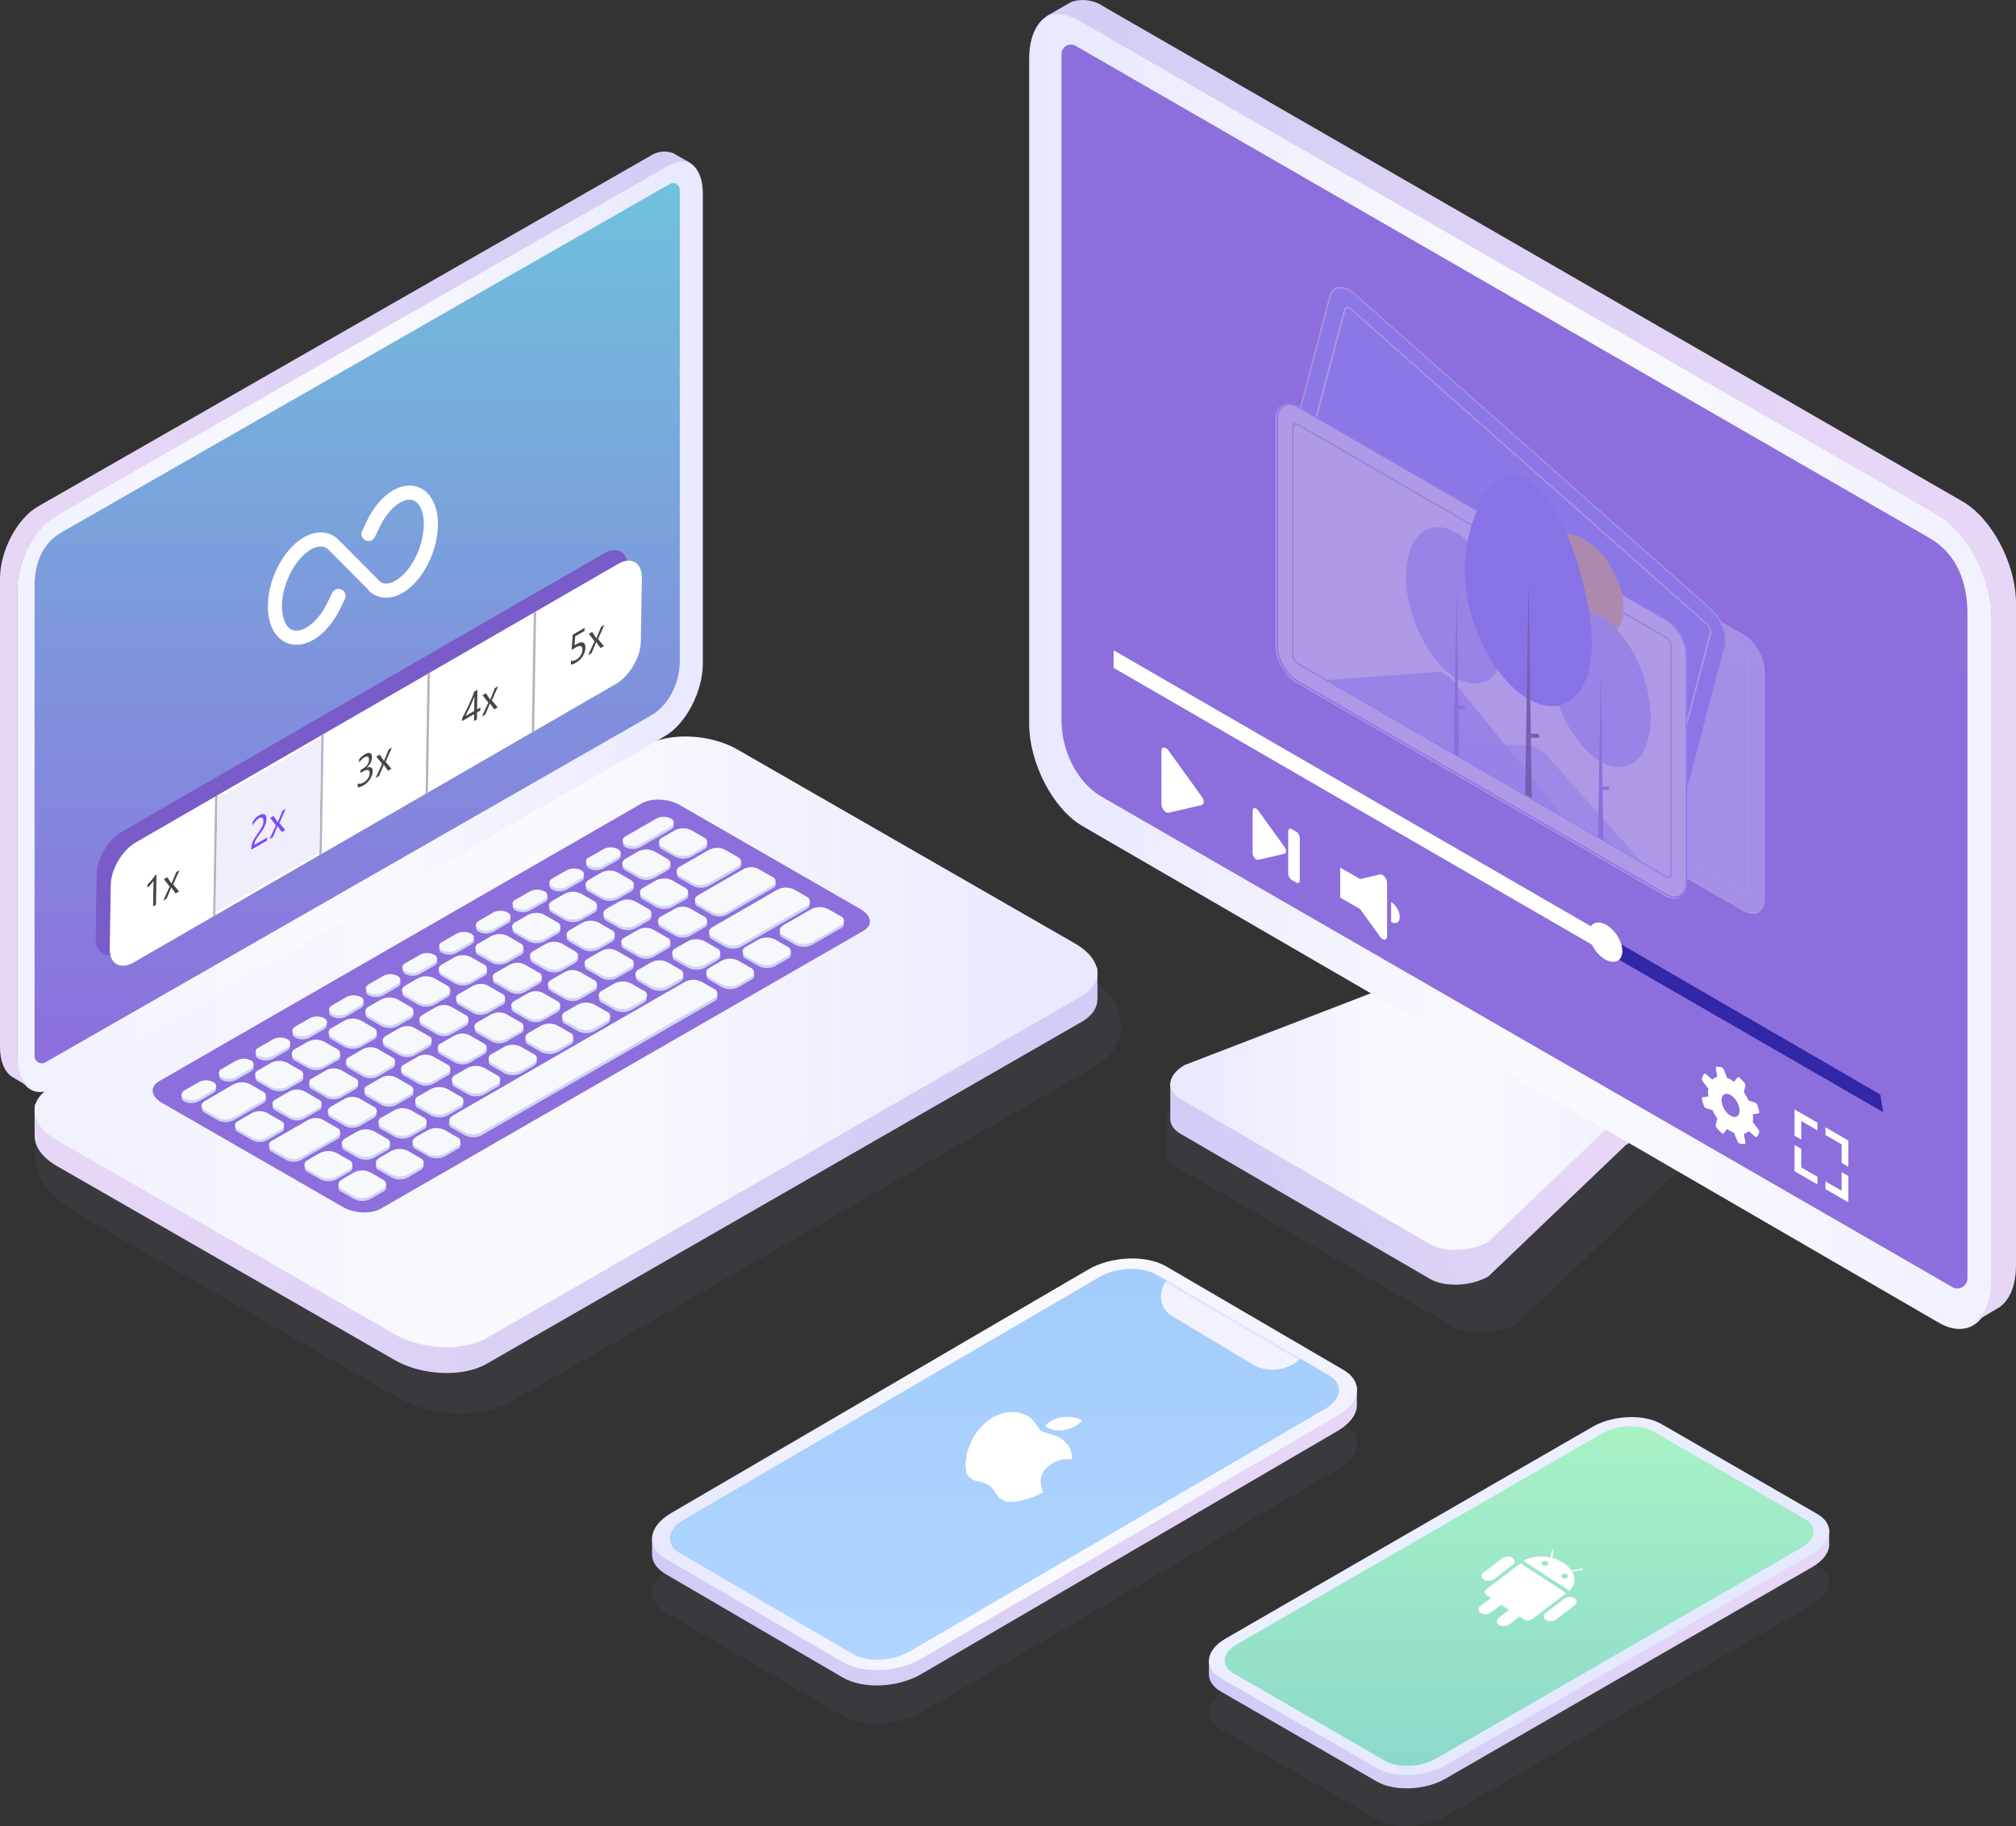 <svg fill="none" height="518" viewBox="0 0 572 518" width="572" xmlns="http://www.w3.org/2000/svg" xmlns:xlink="http://www.w3.org/1999/xlink"><rect x="0" y="0" width="572" height="518" fill="#333333" stroke="none"/><linearGradient id="a"><stop offset="0" stop-color="#cdcbf7"/><stop offset=".486" stop-color="#d8d0f5"/><stop offset="1" stop-color="#e7d7f7"/></linearGradient><linearGradient id="b" gradientUnits="userSpaceOnUse" x1="309.057" x2="37.008" xlink:href="#a" y1="415.212" y2="301.379"/><linearGradient id="c"><stop offset="0" stop-color="#f2f2ff"/><stop offset=".486" stop-color="#fafafe"/><stop offset="1" stop-color="#e8e8ff"/></linearGradient><linearGradient id="d" gradientUnits="userSpaceOnUse" x1="16.399" x2="311.379" xlink:href="#c" y1="297.448" y2="297.448"/><linearGradient id="e"><stop offset="0" stop-color="#8c6fdc"/><stop offset="1" stop-color="#8c6edd"/></linearGradient><linearGradient id="f" gradientUnits="userSpaceOnUse" x1="246.816" x2="246.816" xlink:href="#e" y1="226.824" y2="343.951"/><linearGradient id="g" gradientUnits="userSpaceOnUse" x1="9.156" x2="199.414" xlink:href="#c" y1="180.503" y2="180.503"/><linearGradient id="h" gradientUnits="userSpaceOnUse" x1="192.875" x2="192.875" y1="51.947" y2="301.655"><stop offset="0" stop-color="#6fc2dc"/><stop offset="1" stop-color="#8c6edd"/></linearGradient><linearGradient id="i" gradientUnits="userSpaceOnUse" x1="194.634" x2="-6.953" xlink:href="#a" y1="348.45" y2="312.714"/><linearGradient id="j" gradientUnits="userSpaceOnUse" x1="333.069" x2="456.139" xlink:href="#a" y1="376.81" y2="329.505"/><linearGradient id="k" gradientUnits="userSpaceOnUse" x1="462.365" x2="332.041" xlink:href="#c" y1="316.076" y2="316.076"/><linearGradient id="l" gradientUnits="userSpaceOnUse" x1="559.146" x2="292" xlink:href="#c" y1="194.306" y2="194.306"/><linearGradient id="m" gradientUnits="userSpaceOnUse" x1="301.18" x2="301.18" xlink:href="#e" y1="12.643" y2="365.506"/><linearGradient id="n" gradientUnits="userSpaceOnUse" x1="298.71" x2="581.874" xlink:href="#a" y1="431.632" y2="381.754"/><linearGradient id="o" gradientUnits="userSpaceOnUse" x1="344.355" x2="503.322" xlink:href="#a" y1="522.397" y2="456.159"/><linearGradient id="p" gradientUnits="userSpaceOnUse" x1="447.488" x2="339.236" y1="478.25" y2="310.709"><stop offset=".02" stop-color="#e5e9ff"/><stop offset=".661" stop-color="#f5f6ff"/><stop offset="1" stop-color="#fff"/></linearGradient><linearGradient id="q" gradientUnits="userSpaceOnUse" x1="347.461" x2="347.461" y1="404.574" y2="500.965"><stop offset="0" stop-color="#a8f2c5"/><stop offset="1" stop-color="#8cd9cb"/></linearGradient><linearGradient id="r" gradientUnits="userSpaceOnUse" x1="186.54" x2="367.816" xlink:href="#a" y1="495.457" y2="420.819"/><linearGradient id="s" gradientUnits="userSpaceOnUse" x1="380.628" x2="185" xlink:href="#c" y1="416.66" y2="416.66"/><linearGradient id="t" gradientUnits="userSpaceOnUse" x1="190.07" x2="190.07" y1="359.96" y2="470.809"><stop offset="0" stop-color="#a3ccfb"/><stop offset="1" stop-color="#b0d5ff"/></linearGradient><clipPath id="u"><path d="m0 0h31.779v31.785h-31.779z" transform="matrix(.756 .655 -.792 .611 434.674 431.655)"/></clipPath><mask id="v" height="112" maskUnits="userSpaceOnUse" width="190" x="190" y="359"><path d="m194.048 431.088 117.852-68.806c4.809-2.808 12.081-3.112 16.246-.68l48.974 28.594c4.164 2.432 3.641 6.679-1.167 9.485l-117.851 68.806c-4.808 2.808-12.081 3.112-16.245.68l-48.976-28.592c-4.163-2.431-3.642-6.678 1.167-9.487z" fill="url(#t)"/></mask><path d="m214.996 222.374c-5.764-3.129-12.279-4.634-18.84-4.351-2.582.12-5.142.525-7.633 1.21-2.63.806-5.173 1.873-7.59 3.183l-163.856 94.038c-5.626 3.237-7.995 8.351-6.939 13.678.339 1.421.829 2.801 1.462 4.118 1.345 3.183 6.693 7.937 10.408 10.07l90.062 51.688c.94.541 2.85 1.528 3.886 1.963 4.492 1.893 9.308 2.912 14.186 3.003 5.219.22 10.401-.953 15.009-3.396l165.724-95.141c5.668-3.247 7.985-8.415 6.843-13.795-.308-1.216-.715-2.405-1.217-3.555-1.292-3.321-6.896-8.489-10.792-10.675z" fill="#8f92cb" fill-opacity=".2" opacity=".39"/><path clip-rule="evenodd" d="m138.039 386.907 168.838-97.011c2.98-1.709 4.458-3.981 4.502-6.372v-8.32c-.054-2.91-2.175 2.164-6.361-.259l-95.831-55.035c-7.699-4.425-19.345-4.901-26.01-1.082l-168.838 97.033c-2.229 1.287-3.849-4.144-4.426-2.423-.185.584-.065 8.189-.076 8.784-.065 2.975 2.088 6.135 6.361 8.59l95.831 55.035c7.699 4.414 19.345 4.901 26.01 1.06z" fill="url(#b)" fill-rule="evenodd"/><path clip-rule="evenodd" d="m138.024 379.598 168.846-97.008c6.677-3.831 5.84-10.529-1.859-14.944l-95.836-55.056c-7.699-4.425-19.345-4.902-26.011-1.082l-168.846 96.997c-6.677 3.831-5.84 10.529 1.859 14.955l95.836 55.045c7.699 4.436 19.345 4.923 26.011 1.093z" fill="url(#d)" fill-rule="evenodd"/><path clip-rule="evenodd" d="m108.036 342.883 136.935-78.811c2.736-1.569 2.389-4.33-.771-6.149l-51.408-29.597c-3.17-1.819-7.959-2.014-10.696-.433l-136.923 78.81c-2.747 1.57-2.4 4.331.76 6.149l51.407 29.587c3.214 1.829 8.003 2.024 10.696.444z" fill="url(#f)" fill-rule="evenodd"/><path clip-rule="evenodd" d="m181.592 240.369 8.785-5.06c.491-.173.818-.636.818-1.154s-.327-.981-.818-1.154c-1.267-.645-2.767-.645-4.034 0l-8.785 5.05c-.498.168-.834.634-.834 1.159s.336.991.834 1.159c1.268.64 2.766.64 4.034 0zm-10.418 6.004 4.153-2.395v-.011c1.12-.65 1.131-1.68.011-2.308-1.268-.639-2.765-.639-4.034 0l-4.164 2.395c-1.087.65-1.087 1.679 0 2.319 1.268.639 2.766.639 4.034 0zm-6.263 3.597-4.164 2.395c-1.268.639-2.766.639-4.034 0-1.087-.639-1.087-1.68 0-2.33l4.153-2.395c1.268-.639 2.766-.639 4.034 0 .499.167.837.631.839 1.156.003.525-.33.992-.828 1.163zm-14.581 8.344 4.165-2.351v-.011c.524-.152.885-.631.885-1.176 0-.544-.361-1.024-.885-1.176-1.267-.644-2.767-.644-4.034 0l-4.165 2.395c-.498.169-.833.635-.833 1.16 0 .524.335.99.833 1.159 1.268.639 2.766.639 4.034 0zm-6.251 3.641-4.164 2.395c-1.267.644-2.767.644-4.034 0-.498-.169-.834-.635-.834-1.16 0-.524.336-.991.834-1.159l4.121-2.395c1.268-.639 2.766-.639 4.034 0 .493.164.83.62.84 1.139.01.518-.31.987-.797 1.169zm-14.581 8.398 4.164-2.395v-.011c1.109-.65 1.12-1.69 0-2.308-1.268-.639-2.766-.639-4.034 0l-4.164 2.395c-.498.169-.834.635-.834 1.159 0 .525.336.991.834 1.16 1.268.639 2.766.639 4.034 0zm-6.262 3.598-4.154 2.394c-1.268.64-2.766.64-4.034 0-1.087-.639-1.087-1.668 0-2.319l4.165-2.394c1.268-.64 2.765-.64 4.034 0 1.119.628 1.109 1.658-.011 2.308zm-14.569 8.43 4.153-2.395c1.088-.693 1.088-1.734 0-2.33-1.264-.639-2.758-.639-4.023 0l-4.164 2.395c-1.087.65-1.087 1.691 0 2.33 1.268.639 2.766.639 4.034 0zm-6.264 3.597-4.164 2.395c-1.268.639-2.766.639-4.034 0-1.087-.639-1.087-1.679 0-2.319l4.154-2.394c1.267-.645 2.767-.645 4.034 0 .461.186.764.632.766 1.128.003.497-.296.945-.756 1.136zm-14.58 8.388 4.164-2.395v-.065c.454-.192.748-.636.748-1.127s-.295-.935-.748-1.127c-1.268-.639-2.766-.639-4.034 0l-4.164 2.395c-.498.168-.834.635-.834 1.159 0 .525.335.991.834 1.16 1.267.644 2.767.644 4.034 0zm-6.252 3.608-4.164 2.395c-1.268.639-2.766.639-4.034 0-.498-.169-.834-.635-.834-1.16 0-.524.335-.991.834-1.159l4.164-2.395c1.268-.639 2.766-.639 4.034 0 .452.196.744.641.744 1.132 0 .492-.292.936-.744 1.133zm-14.581 8.387 4.164-2.395v-.054c1.109-.65 1.12-1.679.033-2.319-1.268-.639-2.766-.639-4.034 0l-4.197 2.449c-1.087.65-1.087 1.68 0 2.319 1.268.639 2.766.639 4.034 0zm-6.481 3.728-4.154 2.384c-1.267.644-2.767.644-4.034 0-.498-.169-.834-.635-.834-1.16 0-.524.335-.991.834-1.159l4.164-2.395c1.268-.639 2.766-.639 4.034 0 1.12.585 1.109 1.625-.011 2.276zm135.628-67.032 3.61-2.081c.542-.194.909-.701.921-1.276.012-.574-.333-1.097-.867-1.313l-3.631-2.103c-1.447-.726-3.153-.726-4.6 0l-3.599 2.07c-.566.194-.946.725-.946 1.322s.38 1.128.946 1.322l3.578 2.059c1.442.726 3.145.726 4.588 0zm-15.004 6.003-3.577-2.07c-1.272-.726-1.261-1.907 0-2.633l3.599-2.08c1.443-.726 3.146-.726 4.588 0l3.589 2.059c1.261.726 1.25 1.907 0 2.633l-3.599 2.08c-1.437.747-3.145.767-4.6.055zm-5.83 5.982 3.599-2.07v.043c1.272-.737 1.327-1.918 0-2.687l-3.588-2.059c-1.441-.731-3.147-.731-4.588 0l-3.599 2.07c-.567.194-.947.725-.947 1.322s.38 1.128.947 1.322l3.588 2.059c1.443.726 3.146.726 4.588 0zm-6.815 3.922-3.598 2.07c-1.442.731-3.147.731-4.589 0l-3.588-2.059c-1.261-.726-1.25-1.907 0-2.644l3.599-2.07c1.441-.731 3.147-.731 4.588 0l3.578 2.059c1.293.77 1.283 1.994.01 2.687zm-18.571 1.301-3.61 2.069v.044c-.536.21-.888.726-.888 1.3s.352 1.09.888 1.3l3.577 2.059c1.445.732 3.154.732 4.599 0l3.599-2.07c.567-.194.947-.725.947-1.322s-.38-1.128-.947-1.322l-3.577-2.058c-1.441-.732-3.147-.732-4.588 0zm-14.026 8.061 3.61-2.069c1.443-.726 3.146-.726 4.589 0l3.523 2.102c.569.188.953.719.953 1.317 0 .597-.384 1.128-.953 1.316l-3.61 2.081c-1.443.726-3.146.726-4.589 0l-3.577-2.059c-.563-.205-.932-.744-.92-1.342.012-.597.404-1.12.974-1.302zm-6.818 3.923-3.599 2.081v.043c-1.272.726-1.283 1.907 0 2.579l3.577 2.07c1.443.726 3.146.726 4.588 0l3.61-2.081c.57-.188.954-.718.954-1.316s-.384-1.129-.954-1.317l-3.577-2.059c-1.446-.726-3.153-.726-4.599 0zm-14.014 8.073 3.599-2.07c1.441-.731 3.147-.731 4.588 0l3.588 2.059c1.262.726 1.251 1.907 0 2.644l-3.598 2.07c-1.442.731-3.147.731-4.589 0l-3.577-2.059c-.537-.208-.891-.723-.893-1.297-.003-.574.347-1.091.882-1.304zm-6.818 3.999-3.599 1.993v.044c-1.272.737-1.283 1.918-.011 2.676l3.588 2.059c1.441.732 3.147.732 4.588 0l3.599-2.07c1.262-.736 1.273-1.918 0-2.644l-3.577-2.058c-1.441-.732-3.147-.732-4.588 0zm-14.027 7.986 3.61-2.07c1.441-.731 3.147-.731 4.588 0l3.578 2.059c.566.194.947.725.947 1.322s-.381 1.128-.947 1.322l-3.599 2.07c-1.445.731-3.154.731-4.6 0l-3.577-2.059c-.536-.211-.888-.727-.888-1.301s.352-1.089.888-1.3zm-2.261 10.695 3.61-2.081v.044c.588-.175.991-.713.994-1.324s-.397-1.152-.983-1.331l-3.577-2.07c-1.443-.726-3.146-.726-4.588 0l-3.621 2.07c-.57.188-.954.719-.954 1.316 0 .598.384 1.129.954 1.317l3.577 2.059c1.443.726 3.146.726 4.588 0zm-18.571 1.3 3.555-2.037c1.446-.726 3.153-.726 4.599 0l3.577 2.059c.567.194.947.725.947 1.322s-.38 1.128-.947 1.322l-3.61 2.07c-1.443.726-3.146.726-4.588 0l-3.577-2.07c-.558-.202-.926-.735-.916-1.327s.395-1.112.96-1.295zm-7.001 4.042-8.22 4.735-.033.044c-.534.215-.882.733-.877 1.307.005.575.361 1.087.899 1.293l3.588 2.059c1.441.732 3.147.732 4.588 0l8.231-4.735c.567-.194.947-.725.947-1.322s-.38-1.128-.947-1.322l-3.577-2.059c-1.446-.726-3.153-.726-4.599 0zm143.012-61.765-8.231 4.724c-1.441.732-3.147.732-4.588 0l-3.577-2.059c-.567-.194-.947-.725-.947-1.322s.38-1.128.947-1.322l8.231-4.724c1.441-.732 3.147-.732 4.588 0l3.577 2.059c1.283.726 1.283 1.907 0 2.644zm-18.648 10.749 3.609-2.081.011-.021c.553-.2.92-.724.917-1.31-.002-.585-.374-1.106-.928-1.302l-3.577-2.059c-1.445-.731-3.154-.731-4.599 0l-3.599 2.081c-.569.188-.954.719-.954 1.317 0 .597.385 1.128.954 1.316l3.577 2.059c1.442.731 3.147.731 4.589 0zm-10.416 5.992c-1.443.727-3.146.727-4.588 0l-3.577-2.058c-.567-.194-.947-.726-.947-1.322 0-.597.38-1.129.947-1.322l3.599-2.081c1.442-.726 3.145-.726 4.588 0l3.588 2.059c1.261.726 1.25 1.907 0 2.644zm-15.006 5.993c1.441.731 3.147.731 4.588 0l3.599-2.07c1.251-.737 1.262-1.918 0-2.644l-3.588-2.059c-1.441-.731-3.147-.731-4.588 0l-3.599 2.07c-1.251.737-1.261 1.918 0 2.644zm-5.795-.781 3.578 2.059c1.272.726 1.261 1.907 0 2.644l-3.599 2.07c-1.442.731-3.147.731-4.589 0l-3.588-2.059c-1.261-.726-1.25-1.907 0-2.644l3.599-2.07c1.453-.756 3.183-.764 4.643-.021zm-6.623 8.203-4.012-2.329v-.022c-1.31-.65-2.853-.638-4.153.032l-4.045 2.33c-.514.172-.861.652-.861 1.192 0 .541.347 1.021.861 1.192l4.023 2.319c1.301.662 2.842.662 4.143 0l4.044-2.33c1.142-.661 1.153-1.723 0-2.384zm-14.425 3.663 4.012 2.308c.511.177.854.658.854 1.197 0 .54-.343 1.02-.854 1.198l-4.045 2.319c-1.305.66-2.848.66-4.154 0l-4.012-2.308c-.511-.178-.854-.658-.854-1.198 0-.539.343-1.02.854-1.197l4.045-2.319c1.302-.667 2.845-.675 4.154-.022zm-6.406 8.311-4.023-2.319-.011-.022c-1.303-.648-2.839-.635-4.132.033l-4.045 2.33c-1.141.661-1.152 1.723 0 2.384l4.012 2.308c1.306.66 2.849.66 4.154 0l4.045-2.33c.514-.172.861-.652.861-1.192s-.347-1.02-.861-1.192zm-14.438 3.674 4.023 2.319c1.142.65 1.087 1.722 0 2.383l-4.045 2.33c-1.306.655-2.847.655-4.153 0l-4.023-2.319c-1.142-.661-1.087-1.723 0-2.384l4.045-2.329c1.302-.666 2.844-.674 4.153-.022zm-6.394 8.311-4.023-2.319v.032c-1.316-.666-2.871-.666-4.186 0l-4.013 2.298c-1.087.661-1.142 1.733 0 2.384l4.022 2.318c1.303.655 2.84.655 4.143 0l4.056-2.329c.514-.172.861-.652.861-1.192 0-.541-.347-1.021-.861-1.192zm-18.626 10.684-4.023-2.319c-.514-.171-.861-.651-.861-1.192 0-.54.347-1.02.861-1.192l4.045-2.329c1.305-.661 2.848-.661 4.154 0l4.023 2.308c1.088.661 1.088 1.723 0 2.384l-4.044 2.329c-1.297.679-2.843.696-4.154.044zm-14.438 3.684 4.023 2.309v.01c1.308.661 2.856.649 4.153-.032l4.045-2.319c.511-.177.854-.658.854-1.197 0-.54-.343-1.02-.854-1.198l-4.012-2.308c-1.305-.66-2.848-.66-4.154 0l-4.056 2.341c-.511.177-.854.657-.854 1.197s.343 1.02.854 1.197zm-10.622 3.728 4.045-2.33c1.305-.66 2.848-.66 4.153 0l4.012 2.308c.514.172.861.652.861 1.192 0 .541-.347 1.021-.861 1.192l-4.045 2.33c-1.305.66-2.848.66-4.153 0l-4.012-2.319c-.498-.181-.83-.653-.83-1.181s.332-1 .83-1.181zm138.66-59.273 13.048-7.52c.513-.174.858-.656.855-1.196-.002-.541-.351-1.019-.866-1.188l-4.023-2.319c-1.303-.655-2.84-.655-4.143 0l-13.047 7.52c-.515.171-.861.651-.861 1.192 0 .54.346 1.02.861 1.192l4.023 2.319c1.306.655 2.847.655 4.153 0zm-6.415 3.662-4.044 2.33c-1.303.655-2.84.655-4.143 0l-4.023-2.319c-1.142-.65-1.087-1.723 0-2.384l4.045-2.329c1.306-.655 2.847-.655 4.153 0l4.023 2.319c1.174.661 1.164 1.722-.011 2.383zm-14.459 8.322 4.045-2.329.021-.022c1.153-.639 1.164-1.701-.011-2.373l-4.023-2.308c-1.305-.66-2.848-.66-4.153 0l-4.045 2.33c-.514.171-.861.651-.861 1.192 0 .54.347 1.02.861 1.191l4.023 2.319c1.301.662 2.842.662 4.143 0zm-6.373 3.674-4.045 2.319c-1.304.665-2.849.665-4.153 0l-4.012-2.308c-.512-.178-.854-.658-.854-1.198 0-.539.342-1.02.854-1.197l4.044-2.319c1.306-.66 2.849-.66 4.154 0l4.012 2.308c.513.173.86.65.865 1.19.005.539-.334 1.023-.843 1.205zm-22.626 6.014 4.012 2.308h.022c1.297.656 2.83.66 4.131.011l4.045-2.33c.514-.171.861-.651.861-1.192 0-.54-.347-1.02-.861-1.192l-4.023-2.319c-1.301-.662-2.841-.662-4.142 0l-4.045 2.33c-1.142.661-1.153 1.723 0 2.384zm-6.405 8.311-4.023-2.319c-1.088-.661-1.088-1.723 0-2.384l4.044-2.329c1.303-.655 2.84-.655 4.143 0l4.023 2.319c1.142.65 1.087 1.723 0 2.384l-4.045 2.329c-1.297.644-2.823.644-4.121 0zm-14.438 3.674 4.023 2.319h.022c1.296.647 2.824.647 4.121 0l4.055-2.33c.514-.172.861-.652.861-1.192 0-.541-.347-1.021-.861-1.192l-4.023-2.319c-1.306-.655-2.847-.655-4.153 0l-4.045 2.33c-1.087.661-1.142 1.734 0 2.384zm-6.395 8.311-4.023-2.308c-.511-.178-.854-.658-.854-1.198 0-.539.343-1.02.854-1.197l4.045-2.33c1.305-.66 2.848-.66 4.154 0l4.023 2.308c1.141.661 1.087 1.723 0 2.384l-4.045 2.33c-1.296.662-2.832.666-4.132.011zm-14.438 3.684 4.023 2.308h.022c1.317.677 2.883.673 4.197-.011l4.045-2.33c.511-.177.854-.657.854-1.197 0-.539-.343-1.02-.854-1.197l-4.089-2.287c-1.305-.66-2.848-.66-4.153 0l-4.045 2.319c-.511.178-.854.658-.854 1.198 0 .539.343 1.02.854 1.197zm-6.404 8.3-4.012-2.308c-.514-.171-.861-.651-.861-1.192 0-.54.347-1.02.861-1.192l4.045-2.329c1.301-.662 2.841-.662 4.142 0l4.023 2.319c.515.171.861.651.861 1.192 0 .54-.346 1.02-.861 1.192l-4.044 2.329c-1.301.65-2.834.646-4.132-.011zm-6.22 5.993 4.045-2.33h-.022c.47-.193.777-.649.78-1.156.002-.506-.301-.965-.769-1.163l-4.023-2.319c-1.303-.655-2.84-.655-4.143 0l-4.045 2.265c-1.087.661-1.142 1.723 0 2.384l4.023 2.319c1.306.655 2.847.655 4.153 0zm-24.845 4.952 10.297-5.927c1.301-.662 2.842-.662 4.143 0l4.023 2.308c.514.171.861.651.861 1.192 0 .54-.347 1.02-.861 1.192l-10.297 5.927c-1.301.662-2.842.662-4.143 0l-4.023-2.308c-.514-.172-.861-.652-.861-1.192 0-.541.347-1.021.861-1.192zm133.14-55.86 18.539-10.663v-.054c.546-.213.905-.737.905-1.322 0-.584-.359-1.109-.905-1.322l-3.48-2.004c-1.473-.742-3.212-.742-4.686 0l-18.538 10.662c-.586.191-.982.736-.982 1.349 0 .614.396 1.159.982 1.35l3.479 2.004c1.472.747 3.214.747 4.686 0zm-6.915 3.977-3.501 2.026c-1.474.742-3.213.742-4.687 0l-3.49-2.004c-.585-.191-.981-.735-.981-1.349s.396-1.158.981-1.349l3.501-2.016c1.474-.742 3.213-.742 4.687 0l3.49 2.016c1.305.671 1.305 1.874 0 2.622zm-13.917 8.019 3.501-2.016v-.054c.554-.209.92-.737.92-1.327s-.366-1.119-.92-1.328l-3.49-2.004c-1.474-.742-3.213-.742-4.686 0l-3.501 2.026c-1.283.748-1.283 1.95 0 2.687l3.49 2.016c1.473.741 3.213.741 4.686 0zm-6.915 3.976-3.502 2.016c-1.473.742-3.212.742-4.686 0l-3.49-2.005c-.585-.191-.981-.735-.981-1.349s.396-1.158.981-1.349l3.512-2.015c1.472-.747 3.214-.747 4.686 0l3.48 2.004c.546.213.905.738.905 1.322 0 .585-.359 1.109-.905 1.322zm-13.928 8.008 3.512-2.015v-.054c.546-.213.905-.738.905-1.322 0-.585-.359-1.109-.905-1.322l-3.48-2.005c-1.473-.742-3.213-.742-4.686 0l-3.512 2.015c-.585.191-.981.736-.981 1.35 0 .613.396 1.158.981 1.349l3.479 2.004c1.474.742 3.213.742 4.687 0zm-6.917 3.923-3.512 2.015c-1.472.747-3.214.747-4.686 0l-3.479-2.004c-.586-.191-.982-.736-.982-1.349 0-.614.396-1.159.982-1.349l3.512-2.016c1.473-.742 3.212-.742 4.686 0l3.479 2.005c.586.191.982.735.982 1.349s-.396 1.158-.982 1.349zm-13.928 8.019 3.512-2.027h.011c1.294-.791 1.305-1.95-.011-2.676l-3.49-2.016c-1.473-.742-3.213-.742-4.686 0l-3.501 2.016c-.585.191-.981.735-.981 1.349s.396 1.158.981 1.349l3.479 2.005c1.474.741 3.213.741 4.686 0zm-6.914 3.976-3.502 2.016c-1.473.742-3.212.742-4.686 0l-3.49-2.005c-.585-.191-.981-.735-.981-1.349s.396-1.158.981-1.349l3.501-2.026c1.473-.742 3.213-.742 4.686 0l3.491 2.004c.594.184 1.001.731 1.003 1.351.003.62-.399 1.17-.993 1.358zm-13.919 8.008 3.501-2.015h.011c.584-.194.978-.74.976-1.353-.003-.614-.401-1.157-.987-1.346l-3.49-2.004c-1.472-.747-3.214-.747-4.687 0l-3.501 2.015c-.585.191-.981.736-.981 1.349 0 .614.396 1.159.981 1.349l3.491 2.005c1.473.742 3.212.742 4.686 0zm-6.915 3.977-3.501 2.016c-1.473.741-3.212.741-4.686 0l-3.49-2.005c-.585-.191-.981-.735-.981-1.349s.396-1.158.981-1.349l3.534-2.005c1.473-.741 3.212-.741 4.686 0l3.479 2.005c.576.198.962.74.96 1.347-.003.608-.393 1.147-.971 1.34zm-13.928 8.008 3.512-2.015h.011c.584-.194.978-.74.976-1.353-.003-.614-.401-1.157-.987-1.346l-3.479-2.004c-1.474-.742-3.213-.742-4.687 0l-3.512 2.015c-.585.191-.981.735-.981 1.349s.396 1.158.981 1.349l3.48 2.005c1.472.747 3.214.747 4.686 0zm-18.8 1.441 3.501-2.015c1.472-.747 3.214-.747 4.686 0l3.501 1.961c.585.191.982.735.982 1.349s-.396 1.158-.982 1.349l-3.501 2.016c-1.473.741-3.213.741-4.686 0l-3.49-2.005c-.553-.209-.92-.738-.92-1.327 0-.59.366-1.119.92-1.328zm142.958-71.193-8.133 4.681h.066c-.582.185-.981.717-.993 1.325-.013.607.365 1.156.938 1.363l3.48 2.005c1.472.746 3.214.746 4.686 0l8.133-4.671c.585-.191.981-.735.981-1.349s-.396-1.158-.981-1.349l-3.49-2.005c-1.474-.741-3.213-.741-4.687 0zm-18.539 10.674 3.512-2.016c1.474-.741 3.213-.741 4.686 0l3.48 2.005c.585.191.981.735.981 1.349s-.396 1.158-.981 1.349l-3.512 2.016c-1.472.747-3.214.747-4.687 0l-3.479-2.005c-.585-.191-.981-.735-.981-1.349s.396-1.158.981-1.349zm-6.914 3.977-3.501 2.026h.054c-1.293.748-1.304 1.95-.054 2.687l3.479 2.005c1.473.747 3.214.747 4.687 0l3.512-2.016c.585-.191.981-.735.981-1.349s-.396-1.158-.981-1.349l-3.491-2.004c-1.472-.747-3.214-.747-4.686 0zm-76.426 43.983 66.009-37.926c1.472-.747 3.214-.747 4.686 0l3.491 2.005c.585.191.981.735.981 1.349s-.396 1.158-.981 1.349l-66.01 37.98c-1.473.742-3.213.742-4.686 0l-3.49-2.004c-.63-.172-1.062-.748-1.049-1.398s.467-1.208 1.103-1.355zm-6.904 3.977-3.512 2.016.054.01c-.594.186-.998.735-.998 1.355s.404 1.169.998 1.354l3.49 2.005c1.472.747 3.214.747 4.686 0l3.501-2.015c.586-.191.982-.736.982-1.349 0-.614-.396-1.159-.982-1.35l-3.533-2.026c-1.474-.742-3.213-.742-4.686 0zm-13.939 8.008 3.512-2.016c1.473-.741 3.213-.741 4.686 0l3.479 2.016c1.294.737 1.283 1.939 0 2.687l-3.501 2.027c-1.473.741-3.213.741-4.686 0l-3.49-2.005c-.591-.197-.984-.754-.972-1.375.013-.62.428-1.161 1.026-1.334zm-7.121 4.107-3.512 2.015h.054c-.59.179-.997.716-1.009 1.33s.373 1.166.955 1.368l3.479 2.005c1.472.747 3.214.747 4.686 0l3.512-2.016c.586-.19.981-.735.981-1.349 0-.613-.395-1.158-.981-1.349l-3.479-2.004c-1.474-.742-3.213-.742-4.686 0z" fill="#ced3f4" fill-rule="evenodd"/><path clip-rule="evenodd" d="m181.542 239.566 8.783-5.062c.498-.169.833-.636.833-1.16 0-.525-.335-.991-.833-1.16-1.268-.64-2.765-.64-4.033 0l-8.783 5.051c-.496.174-.827.641-.827 1.165s.331.991.827 1.166c1.269.634 2.764.634 4.033 0zm-10.416 6.005 4.153-2.396v-.011c1.119-.639 1.13-1.723.011-2.308-1.267-.645-2.767-.645-4.033 0l-4.163 2.395c-.499.169-.834.635-.834 1.16s.335.991.834 1.16c1.267.639 2.765.639 4.032 0zm-6.261 3.599-4.164 2.395c-1.266.645-2.766.645-4.032 0-1.088-.639-1.088-1.68 0-2.32l4.174-2.384c1.266-.645 2.766-.645 4.033 0 .481.18.799.64.797 1.153-.003.512-.325.969-.808 1.145zm-14.577 8.389 4.164-2.395v-.011c.49-.173.818-.636.818-1.154 0-.519-.328-.982-.818-1.155-1.268-.639-2.765-.639-4.033 0l-4.163 2.396c-.499.168-.834.635-.834 1.16 0 .524.335.991.834 1.159 1.266.645 2.766.645 4.032 0zm-6.25 3.61-4.164 2.396c-1.267.639-2.765.639-4.032 0-1.087-.64-1.087-1.67 0-2.32l4.119-2.406c1.268-.64 2.765-.64 4.033 0 1.163.628 1.163 1.669.044 2.319zm-14.578 8.39 4.164-2.396v-.01c.498-.169.833-.636.833-1.16 0-.525-.335-.991-.833-1.16-1.268-.639-2.765-.639-4.033 0l-4.164 2.396c-.495.174-.826.641-.826 1.165s.331.991.826 1.165c1.268.639 2.766.639 4.033 0zm-6.26 3.599-4.153 2.395c-1.267.64-2.765.64-4.033 0-.498-.168-.833-.635-.833-1.159 0-.525.335-.992.833-1.16l4.164-2.396c1.266-.645 2.766-.645 4.033 0 1.119.629 1.108 1.67-.011 2.309zm-14.566 8.39 4.152-2.396v-.011c1.087-.639 1.087-1.68 0-2.309-1.262-.644-2.759-.644-4.022 0l-4.163 2.396c-1.087.64-1.087 1.68 0 2.32 1.267.644 2.766.644 4.033 0zm-6.263 3.609-4.163 2.385c-1.267.645-2.766.645-4.033 0-1.087-.639-1.087-1.68 0-2.32l4.152-2.395c1.268-.64 2.765-.64 4.033 0 .488.176.814.638.817 1.156.002.518-.32.983-.807 1.164zm-14.575 8.39 4.163-2.395v-.011c1.12-.651 1.12-1.68 0-2.309-1.268-.639-2.765-.639-4.033 0l-4.163 2.396c-1.087.65-1.087 1.68 0 2.319 1.268.64 2.765.64 4.033 0zm-6.251 3.599-4.163 2.396c-1.268.639-2.765.639-4.033 0-.495-.175-.827-.642-.827-1.166 0-.523.331-.99.827-1.165l4.163-2.395c1.268-.64 2.765-.64 4.033 0 .498.168.833.635.833 1.159 0 .525-.335.992-.833 1.16zm-14.576 8.39 4.163-2.396v-.01c.493-.167.827-.625.834-1.143.007-.519-.314-.986-.802-1.166-1.266-.645-2.766-.645-4.033 0l-4.196 2.395c-.498.169-.833.635-.833 1.16s.335.991.833 1.16c1.268.639 2.765.639 4.033 0zm-6.479 3.729-4.152 2.395c-1.268.64-2.765.64-4.033 0-1.087-.628-1.087-1.669 0-2.319l4.163-2.396c1.268-.639 2.765-.639 4.033 0 1.12.618 1.109 1.702-.011 2.309zm135.596-66.968 3.608-2.07c.575-.189.963-.725.963-1.328s-.388-1.139-.963-1.328l-3.576-2.059c-1.446-.727-3.152-.727-4.598 0l-3.598 2.081c-.566.194-.947.725-.947 1.322s.381 1.129.947 1.323l3.576 2.059c1.443.727 3.145.727 4.588 0zm-15.001 6.005-3.576-2.059c-1.272-.726-1.261-1.908 0-2.645l3.598-2.07c1.441-.732 3.146-.732 4.587 0l3.587 2.059c1.261.726 1.25 1.908 0 2.645l-3.598 2.07c-1.444.736-3.154.736-4.598 0zm-5.827 5.984 3.598-2.07c1.272-.738 1.326-1.919 0-2.645l-3.587-2.06c-1.441-.732-3.147-.732-4.588 0l-3.598 2.071c-1.25.737-1.261 1.918 0 2.644l3.587 2.06c1.442.732 3.147.732 4.588 0zm-6.816 3.924-3.598 2.081c-1.442.727-3.144.727-4.587 0l-3.587-2.059c-1.261-.727-1.25-1.908 0-2.645l3.598-2.071c1.442-.726 3.145-.726 4.587 0l3.577 2.06c.559.196.934.722.936 1.313.003.591-.368 1.12-.926 1.321zm-18.566 1.301-3.609 2.081c-.569.188-.954.719-.954 1.317s.385 1.129.954 1.317l3.576 2.059c1.445.732 3.154.732 4.599 0l3.598-2.081c.569-.188.953-.719.953-1.317s-.384-1.129-.953-1.317l-3.577-2.059c-1.441-.732-3.146-.732-4.587 0zm-10.414 6.005c1.441-.732 3.146-.732 4.587 0l3.522 2.049c.566.194.947.725.947 1.322s-.381 1.128-.947 1.323l-3.609 2.07c-1.442.726-3.145.726-4.587 0l-3.576-2.06c-.555-.209-.917-.744-.905-1.336.012-.591.396-1.111.959-1.298zm-5.826 5.994c-1.445-.732-3.153-.732-4.598 0l-3.598 2.071c-1.272.737-1.283 1.918 0 2.645l3.576 2.059c1.441.732 3.147.732 4.588 0l3.609-2.07c.566-.194.946-.726.946-1.323s-.38-1.128-.946-1.322zm-15.012 5.995c1.441-.732 3.146-.732 4.587 0l3.588 2.059c1.261.726 1.25 1.908 0 2.645l-3.598 2.07c-1.441.732-3.147.732-4.588 0l-3.576-2.059c-1.294-.672-1.283-1.908-.011-2.645zm-5.826 5.994c-1.442-.727-3.145-.727-4.587 0l-3.598 2.07c-1.272.737-1.283 1.919-.011 2.656l3.587 2.06c1.443.726 3.145.726 4.588 0l3.598-2.082c.566-.194.946-.725.946-1.322s-.38-1.128-.946-1.323zm-15.001 5.994c1.441-.731 3.146-.731 4.587 0l3.576 2.06c1.272.726 1.261 1.908 0 2.634l-3.598 2.081c-1.444.732-3.153.732-4.598 0l-3.576-2.059c-.569-.189-.954-.719-.954-1.317s.384-1.129.954-1.317zm-10.457 12.77c1.442.726 3.145.726 4.587 0l3.609-2.071c.566-.194.947-.725.947-1.322s-.38-1.129-.947-1.323l-3.576-2.059c-1.441-.732-3.146-.732-4.587 0l-3.609 2.07c-.566.194-.947.725-.947 1.323 0 .597.38 1.128.947 1.322zm-10.425-.77c1.445-.732 3.153-.732 4.598 0l3.576 2.059c.566.194.947.726.947 1.323s-.38 1.128-.947 1.322l-3.609 2.071c-1.441.731-3.146.731-4.587 0l-3.576-2.06c-.563-.203-.935-.741-.925-1.338.01-.597.399-1.122.969-1.307zm-10.588 6.07-8.185 4.78h-.033c-1.272.737-1.283 1.919-.011 2.591l3.587 2.06c1.441.731 3.146.731 4.587 0l8.229-4.727c.566-.194.947-.725.947-1.322s-.38-1.128-.947-1.322l-3.576-2.06c-1.446-.727-3.152-.727-4.598 0zm143.009-61.786-8.229 4.737c-1.442.726-3.145.726-4.587 0l-3.576-2.071c-.57-.188-.954-.719-.954-1.317s.384-1.129.954-1.317l8.228-4.737c1.441-.731 3.147-.731 4.588 0l3.576 2.06c1.283.726 1.283 1.908 0 2.645zm-18.632 10.742 3.609-2.07c.567-.195.947-.726.947-1.323s-.38-1.128-.947-1.322l-3.576-2.06c-1.445-.732-3.153-.732-4.598 0l-3.598 2.07c-.567.195-.947.726-.947 1.323s.38 1.128.947 1.322l3.576 2.06c1.441.732 3.146.732 4.587 0zm-10.414 5.994c-1.441.732-3.146.732-4.587 0l-3.576-2.059c-1.272-.727-1.261-1.908 0-2.645l3.598-2.071c1.441-.731 3.146-.731 4.587 0l3.587 2.06c1.261.726 1.25 1.908 0 2.645zm-15 5.995c1.441.731 3.146.731 4.587 0l3.598-2.071c.567-.194.947-.725.947-1.322s-.38-1.129-.947-1.323l-3.587-2.059c-1.442-.727-3.145-.727-4.587 0l-3.598 2.07c-1.25.737-1.261 1.919 0 2.645zm-5.795-.781 3.577 2.071c1.272.726 1.261 1.907 0 2.634l-3.598 2.081c-1.443.726-3.145.726-4.588 0l-3.587-2.06c-1.261-.726-1.25-1.908 0-2.634l3.598-2.081c1.451-.748 3.173-.756 4.631-.022zm-6.619 8.184-4.011-2.309-.011-.01c-1.306-.65-2.843-.642-4.142.021l-4.044 2.331c-.514.171-.86.652-.86 1.192 0 .541.346 1.021.86 1.193l4.022 2.308c1.301.662 2.841.662 4.142 0l4.044-2.33c.511-.178.854-.658.854-1.198s-.343-1.02-.854-1.198zm-14.425 3.686 4.012 2.319c.514.172.86.652.86 1.193 0 .54-.346 1.02-.86 1.192l-4.044 2.331c-1.305.66-2.848.66-4.153 0l-4.011-2.309c-.514-.172-.86-.652-.86-1.193 0-.54.346-1.02.86-1.192l4.044-2.33c1.3-.659 2.835-.667 4.142-.022zm-6.401 8.314-4.022-2.32-.022-.011c-1.298-.644-2.825-.64-4.12.011l-4.044 2.331c-1.141.661-1.152 1.734 0 2.384l4.011 2.32c1.307.655 2.847.655 4.153 0l4.044-2.331c.514-.171.86-.651.86-1.192s-.346-1.021-.86-1.192zm-14.436 3.685 4.022 2.309c.515.172.861.652.861 1.192 0 .541-.346 1.021-.861 1.193l-4.043 2.33c-1.305.661-2.848.661-4.153 0l-4.022-2.319c-1.141-.651-1.087-1.724 0-2.385l4.044-2.331c1.301-.662 2.841-.662 4.142 0zm-6.393 8.303-4.022-2.309-.01-.01c-1.314-.672-2.872-.672-4.185 0l-4.001 2.33c-.511.178-.854.658-.854 1.198s.343 1.02.854 1.198l4.022 2.309c1.301.662 2.841.662 4.142 0l4.054-2.32c.512-.177.854-.658.854-1.198s-.342-1.02-.854-1.198zm-18.62 10.699-4.022-2.309c-.514-.171-.861-.651-.861-1.192s.347-1.021.861-1.192l4.044-2.331c1.305-.66 2.848-.66 4.152 0l4.022 2.309c.511.177.853.658.853 1.198 0 .539-.342 1.02-.853 1.197l-4.044 2.331c-1.307.669-2.857.669-4.163 0zm-14.436 3.686 4.022 2.319-.011.011c1.305.659 2.847.659 4.152 0l4.044-2.33c.514-.172.861-.652.861-1.193 0-.54-.346-1.02-.861-1.192l-4.011-2.331c-1.306-.655-2.846-.655-4.152 0l-4.044 2.331c-.514.172-.861.652-.861 1.192 0 .541.346 1.021.861 1.193zm-10.619 3.729 4.044-2.32c1.305-.661 2.848-.661 4.152 0l4.011 2.309c.511.177.854.658.854 1.198 0 .539-.343 1.02-.854 1.197l-4.044 2.331c-1.305.66-2.848.66-4.152 0l-4.011-2.309c-.512-.175-.857-.654-.859-1.194-.003-.54.338-1.022.848-1.202zm134.465-59.304c1.305.66 2.847.66 4.152 0l13.044-7.512c.511-.18.851-.662.849-1.202-.003-.54-.348-1.019-.86-1.194l-4.022-2.309c-1.299-.667-2.842-.667-4.141 0l-13.044 7.512c-1.087.661-1.142 1.734 0 2.385zm-2.261 3.685-4.044 2.32c-1.301.662-2.841.662-4.142 0l-4.022-2.309c-.511-.178-.854-.658-.854-1.198s.343-1.02.854-1.198l4.077-2.309c1.305-.66 2.847-.66 4.152 0l4.022 2.309c.5.191.827.674.817 1.208s-.354 1.004-.86 1.177zm-14.457 8.325 4.044-2.331h.021c.503-.184.836-.662.833-1.196-.002-.534-.339-1.009-.844-1.188l-4.022-2.309c-1.304-.661-2.847-.661-4.152 0l-4.044 2.33c-.514.172-.86.652-.86 1.193 0 .54.346 1.02.86 1.192l4.022 2.309c1.301.662 2.841.662 4.142 0zm-6.371 3.664-4.043 2.33c-1.307.656-2.847.656-4.153 0l-4.011-2.319c-.514-.172-.861-.652-.861-1.193 0-.54.347-1.021.861-1.192l4.044-2.331c1.306-.655 2.846-.655 4.152 0l4.011 2.32c.516.167.867.644.872 1.185.005.54-.337 1.024-.85 1.2zm-22.621 6.016 4.011 2.319h.022c1.3.648 2.831.648 4.131 0l4.044-2.33c.514-.172.86-.652.86-1.192 0-.541-.346-1.021-.86-1.193l-4.022-2.319c-1.303-.656-2.84-.656-4.142 0l-4.044 2.33c-1.141.661-1.152 1.734 0 2.385zm-6.403 8.314-4.022-2.32c-1.087-.65-1.087-1.723 0-2.385l4.044-2.33c1.301-.662 2.841-.662 4.142 0l4.022 2.309c.514.171.86.651.86 1.192s-.346 1.021-.86 1.192l-3.99 2.331c-1.309.671-2.861.675-4.174.011zm-14.435 3.685 4.022 2.309h.022c1.295.655 2.825.655 4.12 0l4.054-2.319c.512-.178.854-.658.854-1.198s-.342-1.021-.854-1.198l-4.022-2.309c-1.303-.666-2.848-.666-4.152 0l-4.044 2.32c-.511.177-.854.658-.854 1.198 0 .539.343 1.02.854 1.197zm-6.392 8.304-4.022-2.309c-.514-.172-.861-.652-.861-1.193 0-.54.347-1.02.861-1.192l4.043-2.331c1.305-.66 2.848-.66 4.153 0l4.022 2.32c1.141.651 1.087 1.724 0 2.385l-4.044 2.33c-1.299.655-2.835.651-4.131-.01zm-14.435 3.685 4.022 2.32h.022c1.319.67 2.881.666 4.196-.011l4.044-2.331c.514-.171.86-.651.86-1.192s-.346-1.021-.86-1.192l-4.088-2.309c-1.306-.655-2.846-.655-4.152 0l-4.044 2.33c-.514.172-.86.652-.86 1.193 0 .54.346 1.02.86 1.192zm-6.403 8.314-4.011-2.32c-.514-.171-.86-.651-.86-1.192s.346-1.021.86-1.192l4.044-2.331c1.302-.655 2.839-.655 4.141 0l4.022 2.32c.515.171.861.652.861 1.192 0 .541-.346 1.021-.861 1.193l-4.043 2.33c-1.301.648-2.831.648-4.131 0zm-6.219 5.984 4.044-2.331h-.022c.524-.164.88-.647.883-1.194.002-.547-.35-1.033-.872-1.201l-4.022-2.309c-1.301-.662-2.841-.662-4.141 0l-4.044 2.33c-1.087.661-1.141 1.735 0 2.385l4.022 2.32c1.305.66 2.847.66 4.152 0zm-24.815 4.899 10.294-5.918c1.301-.662 2.841-.662 4.141 0l4.022 2.309c.511.177.854.658.854 1.197 0 .54-.343 1.021-.854 1.198l-10.294 5.919c-1.302.655-2.839.655-4.142 0l-4.022-2.32c-.516-.167-.867-.644-.872-1.185-.005-.54.337-1.024.85-1.2zm128.399-55.868c1.472.748 3.213.748 4.685 0l18.534-10.666c.585-.191.981-.735.981-1.349 0-.615-.396-1.159-.981-1.35l-3.479-2.005c-1.471-.748-3.213-.748-4.685 0l-18.533 10.677c-1.283.748-1.294 1.951 0 2.688zm-5.73 5.995c-1.473.742-3.212.742-4.685 0l-3.489-2.006c-.585-.191-.981-.735-.981-1.349s.396-1.159.981-1.35l3.5-2.016c1.472-.747 3.213-.747 4.685 0l3.49 2.005c.585.191.981.736.981 1.35s-.396 1.159-.981 1.35zm-15.097 5.994c1.473.742 3.211.742 4.685 0l3.5-2.016c.548-.209.911-.731.916-1.315.005-.585-.35-1.113-.894-1.33l-3.512-2.06c-1.473-.741-3.212-.741-4.685 0l-3.5 2.017c-.585.191-.981.735-.981 1.349s.396 1.159.981 1.35zm-2.23 3.978-3.5 2.016c-1.472.748-3.214.748-4.685 0l-3.49-2.005c-.585-.191-.981-.735-.981-1.349 0-.615.396-1.159.981-1.35l3.511-2.016c1.473-.742 3.212-.742 4.685 0l3.479 2.005c.612.174 1.034.731 1.034 1.366s-.422 1.192-1.034 1.366zm-18.609 8.011c1.472.747 3.214.747 4.685 0l3.511-2.016c.595-.184 1.001-.731 1.004-1.351.002-.621-.4-1.171-.993-1.359l-3.489-1.995c-1.473-.742-3.212-.742-4.685 0l-3.511 2.016c-.585.191-.981.736-.981 1.35s.396 1.158.981 1.349zm-5.739 5.972c-1.472.748-3.213.748-4.685 0l-3.478-2.005c-1.294-.737-1.283-1.94 0-2.688l3.511-2.027c1.472-.747 3.213-.747 4.685 0l3.478 2.005c.577.196.965.737.965 1.344 0 .608-.388 1.148-.965 1.344zm-10.413 5.995 3.511-2.016.011.032c.612-.176 1.032-.735 1.029-1.37-.002-.634-.427-1.19-1.04-1.362l-3.489-2.005c-1.472-.747-3.213-.747-4.685 0l-3.5 2.016c-.586.191-.981.736-.981 1.35s.395 1.158.981 1.349l3.478 2.006c1.473.742 3.212.742 4.685 0zm-6.914 3.978-3.501 2.016c-1.473.742-3.212.742-4.685 0l-3.489-2.005c-.585-.191-.981-.736-.981-1.35s.396-1.158.981-1.349l3.5-2.017c1.473-.742 3.212-.742 4.685 0l3.49 2.006c.612.171 1.037.727 1.039 1.361.003.635-.417 1.194-1.029 1.37zm-13.914 8.01 3.5-2.016.011.033c.612-.176 1.032-.736 1.029-1.37-.002-.635-.427-1.191-1.04-1.362l-3.489-2.005c-1.473-.742-3.212-.742-4.685 0l-3.5 2.016c-.585.191-.981.735-.981 1.35 0 .614.396 1.158.981 1.349l3.489 2.005c1.472.748 3.213.748 4.685 0zm-6.913 3.979-3.5 2.027c-1.473.742-3.212.742-4.685 0l-3.489-2.006c-.585-.191-.981-.735-.981-1.349s.396-1.159.981-1.35l3.511-2.016c1.473-.742 3.212-.742 4.685 0l3.478 2.005c.604.178 1.019.729 1.022 1.357.002.627-.409 1.182-1.011 1.364zm-13.927 8.021 3.511-2.016.011.032c.612-.176 1.032-.735 1.029-1.37-.002-.634-.427-1.19-1.04-1.361l-3.478-2.006c-1.472-.747-3.213-.747-4.685 0l-3.511 2.027c-1.283.748-1.294 1.952 0 2.689l3.478 2.005c1.472.747 3.213.747 4.685 0zm-18.794 1.431 3.511-2.005c1.473-.742 3.212-.742 4.685 0l3.489 2.005c.585.191.981.735.981 1.349 0 .615-.396 1.159-.981 1.35l-3.5 2.016c-1.473.742-3.212.742-4.685 0l-3.489-2.005c-.569-.201-.949-.737-.949-1.339s.38-1.138.949-1.339zm142.922-71.206-8.131 4.683.066.032c-.553.212-.917.742-.914 1.332.002.59.37 1.117.925 1.324l3.478 2.005c1.472.747 3.213.747 4.685 0l8.131-4.682c.585-.192.981-.736.981-1.35s-.396-1.159-.981-1.35l-3.555-1.994c-1.473-.742-3.212-.742-4.685 0zm-18.532 10.666 3.511-2.016c1.472-.747 3.213-.747 4.685 0l3.478 2.005c.586.191.981.736.981 1.35s-.395 1.158-.981 1.349l-3.511 2.017c-1.473.741-3.212.741-4.685 0l-3.478-2.006c-.586-.191-.981-.735-.981-1.349s.395-1.159.981-1.35zm-6.915 3.978-3.5 2.016.054.044c-.575.2-.959.744-.954 1.352s.397 1.145.976 1.336l3.478 2.005c1.473.742 3.212.742 4.685 0l3.435-2.048c.585-.191.981-.736.981-1.35s-.396-1.158-.981-1.349l-3.489-2.006c-1.472-.747-3.213-.747-4.685 0zm-76.406 43.988 65.993-37.993c1.473-.742 3.212-.742 4.685 0l3.489 2.005c.585.191.981.736.981 1.35s-.396 1.158-.981 1.349l-65.993 37.993c-1.472.748-3.213.748-4.685 0l-3.489-2.005c-.55-.22-.905-.756-.893-1.347.012-.59.389-1.111.947-1.309zm-6.902 4.065-3.511 1.94.054.043c-1.304.748-1.304 1.951-.043 2.732l3.489 2.005c1.472.747 3.213.747 4.685 0l3.5-2.027c.577-.196.965-.736.965-1.344s-.388-1.148-.965-1.344l-3.489-2.005c-1.472-.748-3.213-.748-4.685 0zm-13.937 7.934 3.511-2.016c1.471-.747 3.213-.747 4.685 0l3.478 2.006c.585.191.981.735.981 1.349s-.396 1.159-.981 1.35l-3.5 2.016c-1.473.742-3.212.742-4.685 0l-3.489-2.005c-.55-.221-.905-.757-.893-1.347s.389-1.112.947-1.309zm-7.119 4.098-3.511 2.016.054.043c-.558.198-.935.719-.947 1.309-.012.591.343 1.127.893 1.347l3.478 2.005c1.472.747 3.214.747 4.685 0l3.512-2.027c1.282-.748 1.293-1.951 0-2.688l-3.479-2.005c-1.472-.748-3.213-.748-4.685 0z" fill="#f6f8fc" fill-rule="evenodd"/><path clip-rule="evenodd" d="m15.67 308.497 172.98-99.672c5.951-3.424 10.764-12.633 10.764-20.585v-133.376c0-7.92-4.813-11.56-10.764-8.136l-172.98 99.694c-5.941 3.434-10.764 12.632-10.764 20.585v133.365c.033 7.909 4.856 11.56 10.764 8.126z" fill="url(#g)" fill-rule="evenodd"/><path clip-rule="evenodd" d="m13.148 301.216 171.948-98.462c4.809-3.025 7.779-9.075 7.779-15.276v-133.595c.012-.688-.35-1.328-.948-1.676s-1.338-.347-1.935.001l-.348.205-172.069 98.538c-5.711 3.241-7.767 9.085-7.767 15.276v133.379c-.002.731.39 1.408 1.028 1.774.638.366 1.425.365 2.062-.003z" fill="url(#h)" fill-rule="evenodd"/><g fill="#795bc9"><path d="m27.432 247.999c.073-4.418 3.235-9.79 7.061-11.999l136.832-79c3.826-2.209 6.868-.419 6.795 3.999l-.299 18.024c-.073 4.418-3.234 9.79-7.06 11.999l-136.833 79c-3.826 2.209-6.869.419-6.796-3.999z"/><path d="m57.032 222.987.67-.387-.564 34.022-.67.387z"/><path d="m87.17 205.587.67-.387-.564 34.022-.67.387z"/><path d="m57.689 223.373 29.468-17.013-.538 32.475-29.468 17.014z"/><path d="m117.308 188.187.67-.387-.565 34.022-.669.387z"/><path d="m147.445 170.787.67-.387-.564 34.022-.67.387z"/><path d="m40.263 253.65-.832.48.12-7.259c-.066.112-.162.252-.288.422-.123.164-.264.338-.421.522-.154.181-.318.363-.491.544-.171.18-.337.34-.5.481l.016-.973c.184-.164.378-.353.582-.568.208-.221.411-.448.609-.683.202-.24.392-.477.57-.711.178-.239.333-.459.463-.662l.315-.182z"/><path d="m46.928 243.859-1.796 4.043 1.666 1.974-.969.56-.988-1.356c-.062-.084-.136-.193-.221-.326l-.02.012c-.018.045-.1.243-.246.595l-1.073 2.545-.959.554 1.82-3.963-1.644-2.08.969-.56.971 1.471c.072.109.142.223.21.343l.02-.012 1.341-3.269z"/><path d="m70.748 229.91c.004-.258-.028-.462-.095-.612-.065-.152-.157-.256-.276-.311-.116-.06-.255-.075-.416-.043-.161.031-.337.101-.526.211-.162.093-.322.21-.478.351-.156.141-.31.299-.46.475-.147.173-.291.363-.432.568-.137.203-.267.415-.388.636l.017-1.031c.238-.397.501-.746.791-1.049.293-.309.648-.583 1.064-.823.298-.172.573-.281.825-.326.252-.048.47-.031.652.053s.324.236.425.457c.104.219.152.51.146.873-.005.332-.044.652-.117.961-.069.306-.173.618-.312.934-.136.315-.307.64-.514.976s-.449.696-.727 1.081c-.346.478-.633.881-.859 1.209-.223.327-.402.616-.537.868-.131.246-.226.472-.283.679-.054.201-.082.415-.086.642l3.623-2.092-.014.861-4.491 2.593.007-.416c.006-.359.045-.695.117-1.008.072-.312.188-.636.348-.972s.367-.699.621-1.09c.258-.393.572-.849.942-1.368.268-.371.491-.707.67-1.008.183-.302.33-.585.441-.846.112-.262.191-.507.238-.736.051-.234.078-.466.082-.697z"/><path d="m77.067 226.459-1.796 4.043 1.666 1.974-.969.559-.988-1.356c-.062-.084-.136-.192-.221-.325l-.02.012c-.018.045-.1.243-.246.594l-1.073 2.546-.959.554 1.82-3.964-1.644-2.079.969-.56.971 1.47c.072.11.142.224.21.343l.02-.012 1.341-3.269z"/><path d="m101.739 215.8c-.006.379-.074.761-.205 1.146-.127.379-.305.745-.536 1.098-.226.348-.498.673-.815.976-.316.302-.664.563-1.043.782-.694.4-1.242.566-1.647.498l.017-1.031c.483.162 1.041.06 1.674-.305.254-.146.483-.315.687-.507.207-.193.385-.402.533-.627.151-.226.267-.462.348-.706.085-.246.129-.494.133-.744.019-1.097-.649-1.255-2.002-.474l-.604.349.013-.815.573-.331c1.197-.691 1.805-1.552 1.822-2.584.016-.953-.433-1.165-1.347-.638-.514.297-1.0.774-1.456 1.432l.015-.931c.469-.588 1.023-1.066 1.662-1.436.304-.175.579-.286.825-.331.245-.045.454-.03.627.044s.305.207.396.399c.094.189.138.432.133.729-.018 1.105-.513 2.095-1.486 2.97l-.001.024c.247-.111.474-.173.682-.185.208-.015.387.019.536.103s.264.218.345.404c.084.18.124.41.119.691z"/><path d="m107.204 209.06-1.796 4.042 1.666 1.974-.97.56-.987-1.356c-.063-.084-.136-.193-.221-.325l-.02.011c-.018.045-.1.243-.246.595l-1.073 2.546-.959.553 1.82-3.963-1.644-2.08.969-.559.971 1.47c.071.109.142.224.21.343l.02-.012 1.341-3.269z"/><path d="m131.455 192.679-.092 5.548.934-.539-.015.879-.934.539-.032 1.974-.823.475.033-1.975-3.42 1.975.014-.832c.325-.597.653-1.224.986-1.88.333-.661.65-1.318.952-1.972.306-.656.588-1.297.846-1.922.262-.63.483-1.216.663-1.757zm-3.396 7.455 2.482-1.432.068-4.113c-.262.658-.51 1.254-.743 1.787-.234.533-.456 1.023-.668 1.47-.208.446-.408.855-.598 1.228-.191.373-.371.726-.541 1.06z"/><path d="m137.342 191.659-1.796 4.043 1.666 1.974-.969.559-.988-1.356c-.062-.084-.136-.192-.221-.325l-.02.012c-.018.045-.1.243-.246.595l-1.073 2.545-.959.554 1.82-3.964-1.644-2.079.969-.56.971 1.471c.072.109.142.223.21.342l.021-.011 1.34-3.27z"/><path d="m162.1 180.765c-.007.41-.074.816-.201 1.219-.127.402-.306.788-.537 1.157-.227.367-.501.707-.821 1.019-.32.313-.674.581-1.063.806-.677.391-1.177.563-1.502.519l.017-1.02c.488.082.991-.026 1.508-.325.264-.152.502-.334.713-.545.215-.213.398-.442.549-.688.152-.247.268-.505.35-.777.085-.273.129-.545.134-.814.009-.547-.143-.883-.456-1.008-.313-.129-.772-.018-1.377.331-.099.057-.202.119-.31.185s-.217.135-.325.205c-.108.066-.215.134-.32.202-.102.067-.195.13-.28.191l.319-4.356 3.364-1.943-.014.867-2.644 1.527-.188 2.551c.108-.07.223-.142.345-.217.122-.078.231-.144.325-.199.386-.222.73-.363 1.033-.422.302-.058.556-.039.762.059.21.092.366.264.469.518.107.248.157.568.15.958z"/><path d="m167.48 174.259-1.796 4.042 1.666 1.975-.969.559-.988-1.356c-.062-.084-.135-.192-.22-.325l-.021.012c-.017.044-.099.243-.246.594l-1.072 2.546-.959.554 1.819-3.964-1.644-2.08.97-.559.97 1.47c.072.11.142.224.211.343l.02-.012 1.341-3.269z"/></g><path d="m31.432 250.999c.073-4.418 3.235-9.79 7.061-11.999l136.832-79c3.826-2.209 6.868-.419 6.795 3.999l-.299 18.024c-.073 4.418-3.234 9.79-7.06 11.999l-136.833 79c-3.826 2.209-6.869.419-6.796-3.999z" fill="#fff"/><path d="m61.032 225.987.67-.387-.564 34.022-.67.387z" fill="#b4b3c0"/><path d="m91.17 208.587.67-.387-.564 34.022-.67.387z" fill="#b4b3c0"/><path d="m61.689 226.373 29.468-17.013-.538 32.475-29.468 17.014z" fill="#f1eefb"/><path d="m121.308 191.187.67-.387-.565 34.022-.669.387z" fill="#b4b3c0"/><path d="m151.445 173.787.67-.387-.564 34.022-.67.387z" fill="#b4b3c0"/><path d="m44.263 256.65-.832.48.12-7.259c-.066.112-.162.252-.288.422-.123.164-.264.338-.421.522-.154.181-.318.363-.491.544-.171.18-.337.34-.5.481l.016-.973c.184-.164.378-.353.582-.568.208-.221.411-.448.609-.683.202-.24.392-.477.57-.711.178-.239.333-.459.463-.662l.315-.182z" fill="#454545"/><path d="m50.928 246.859-1.796 4.043 1.666 1.974-.969.56-.988-1.356c-.062-.084-.136-.193-.221-.326l-.02.012c-.018.045-.1.243-.246.595l-1.073 2.545-.959.554 1.82-3.963-1.644-2.08.969-.56.971 1.471c.072.109.142.223.21.343l.02-.012 1.341-3.269z" fill="#454545"/><path d="m74.748 232.91c.004-.258-.028-.462-.095-.612-.065-.152-.157-.256-.276-.311-.116-.06-.255-.075-.416-.043-.161.031-.337.101-.526.211-.162.093-.322.21-.478.351-.156.141-.31.299-.46.475-.147.173-.291.363-.432.568-.137.203-.267.415-.388.636l.017-1.031c.238-.397.501-.746.791-1.049.293-.309.648-.583 1.064-.823.298-.172.573-.281.825-.326.252-.048.47-.031.652.053s.324.236.425.457c.104.219.152.51.146.873-.005.332-.044.652-.117.961-.069.306-.173.618-.312.934-.136.315-.307.64-.514.976s-.449.696-.727 1.081c-.346.478-.633.881-.859 1.209-.223.327-.402.616-.537.868-.131.246-.226.472-.283.679-.054.201-.082.415-.086.642l3.623-2.092-.014.861-4.491 2.593.007-.416c.006-.359.045-.695.117-1.008.072-.312.188-.636.348-.972s.367-.699.621-1.09c.258-.393.572-.849.942-1.368.268-.371.491-.707.67-1.008.183-.302.33-.585.441-.846.112-.262.191-.507.238-.736.051-.234.078-.466.082-.697z" fill="#7b4aff"/><path d="m81.067 229.459-1.796 4.043 1.666 1.974-.969.559-.988-1.356c-.062-.084-.136-.192-.221-.325l-.02.012c-.018.045-.1.243-.246.594l-1.073 2.546-.959.554 1.82-3.964-1.644-2.079.969-.56.971 1.47c.072.11.142.224.21.343l.02-.012 1.341-3.269z" fill="#7b4aff"/><path d="m105.739 218.8c-.006.379-.074.761-.205 1.146-.127.379-.305.745-.536 1.098-.226.348-.498.673-.815.976-.316.302-.664.563-1.043.782-.694.4-1.242.566-1.647.498l.017-1.031c.483.162 1.041.06 1.674-.305.254-.146.483-.315.687-.507.207-.193.385-.402.533-.627.151-.226.267-.462.348-.706.085-.246.129-.494.133-.744.019-1.097-.649-1.255-2.002-.474l-.604.349.014-.815.573-.331c1.197-.691 1.805-1.552 1.822-2.584.016-.953-.433-1.165-1.346-.638-.515.297-1 .774-1.457 1.432l.016-.931c.469-.588 1.023-1.066 1.662-1.436.305-.175.579-.286.825-.331.245-.045.454-.03.627.044s.305.207.396.399c.094.189.138.432.133.729-.018 1.105-.513 2.095-1.486 2.97l-.001.024c.247-.111.474-.173.682-.185.208-.015.387.019.536.103s.264.218.345.404c.084.18.124.41.119.691z" fill="#454545"/><path d="m111.204 212.06-1.796 4.042 1.666 1.974-.97.56-.987-1.356c-.063-.084-.136-.193-.221-.325l-.02.011c-.018.045-.1.243-.246.595l-1.073 2.546-.959.553 1.82-3.963-1.644-2.08.969-.559.971 1.47c.071.109.142.224.21.343l.02-.012 1.341-3.269z" fill="#454545"/><path d="m135.455 195.679-.092 5.548.934-.539-.015.879-.934.539-.032 1.974-.823.475.033-1.975-3.42 1.975.014-.832c.325-.597.653-1.224.986-1.88.333-.661.65-1.318.952-1.972.306-.656.588-1.297.846-1.922.262-.63.483-1.216.663-1.757zm-3.396 7.455 2.482-1.432.068-4.113c-.262.658-.51 1.254-.743 1.787-.234.533-.456 1.023-.668 1.47-.208.446-.408.855-.598 1.228-.191.373-.371.726-.541 1.06z" fill="#454545"/><path d="m141.342 194.659-1.796 4.043 1.666 1.974-.969.559-.988-1.356c-.062-.084-.136-.192-.221-.325l-.02.012c-.018.045-.1.243-.246.595l-1.073 2.545-.959.554 1.82-3.964-1.644-2.079.969-.56.971 1.471c.072.109.142.223.21.342l.021-.011 1.34-3.27z" fill="#454545"/><path d="m166.1 183.765c-.007.41-.074.816-.201 1.219-.127.402-.306.788-.537 1.157-.227.367-.501.707-.821 1.019-.32.313-.674.581-1.063.806-.677.391-1.177.563-1.502.519l.017-1.02c.488.082.991-.026 1.508-.325.264-.152.502-.334.713-.545.215-.213.398-.442.549-.688.152-.247.268-.505.35-.777.085-.273.129-.545.134-.814.009-.547-.143-.883-.456-1.008-.313-.129-.772-.018-1.377.331-.099.057-.202.119-.31.185s-.217.135-.325.205c-.108.066-.215.134-.32.202-.102.067-.195.13-.28.191l.319-4.356 3.364-1.943-.014.867-2.644 1.527-.188 2.551c.108-.07.223-.142.345-.217.122-.078.231-.144.325-.199.386-.222.73-.363 1.033-.422.302-.058.556-.039.762.059.21.092.366.264.469.518.107.248.157.568.15.958z" fill="#454545"/><path d="m171.48 177.259-1.796 4.042 1.666 1.975-.969.559-.988-1.356c-.062-.084-.135-.192-.22-.325l-.021.012c-.017.044-.099.243-.246.594l-1.072 2.546-.959.554 1.819-3.964-1.644-2.08.97-.559.97 1.47c.072.11.142.224.211.343l.02-.012 1.341-3.269z" fill="#454545"/><path d="m106.252 166.337c1.311 1.125 2.982 1.482 4.8 1.026 1.818-.457 3.702-1.707 5.414-3.593 1.711-1.885 3.175-4.321 4.204-7s1.579-5.48 1.579-8.05c0-2.571-.55-4.794-1.579-6.39s-2.493-2.492-4.204-2.576c-1.712-.084-3.596.648-5.414 2.105-1.818 1.456-3.489 3.571-4.8 6.076l-1.703 3.556" stroke="#fff" stroke-linecap="round" stroke-linejoin="round" stroke-width="4"/><path d="m96.045 169.047-1.736 3.573c-1.337 2.52-3.04 4.651-4.894 6.126-1.853 1.475-3.774 2.227-5.519 2.16-1.745-.066-3.237-.947-4.286-2.533-1.049-1.585-1.609-3.803-1.609-6.373s.56-5.377 1.609-8.067c1.049-2.689 2.541-5.14 4.286-7.043 1.745-1.903 3.666-3.172 5.519-3.648 1.853-.475 3.556-.135 4.894.977l12.011 12.082" stroke="#fff" stroke-linecap="round" stroke-linejoin="round" stroke-width="4"/><path clip-rule="evenodd" d="m10.83 143.652 173.626-99.395c1.855-1.252 4.185-1.59 6.323-.918.229.086 5.148 2.926 5.366 3.044-1.84-.885-4.18-.723-6.726.734l-173.648 99.341c-5.964 3.423-10.807 12.588-10.807 20.512v132.894c0 4.923 1.883 8.183 4.756 9.111-.341-.015-.669-.127-.947-.323-.141-.076-5.322-3.153-5.441-3.239-2.046-1.425-3.33-4.318-3.33-8.41v-132.926c.022-7.892 4.886-17.057 10.829-20.425z" fill="url(#i)" fill-rule="evenodd"/><path d="m412.042 376.183-77.94-44.951c-2.092-1.199-3.135-2.798-3.167-4.476-.002-.054-.002-10.827 0-10.881.037-2.04 1.555 1.502 4.483-.176l68.4-26.129c5.42-3.107 13.617-3.444 18.311-.753l52.382 30.476c1.567.899 2.703-2.915 3.109-1.702.135.404.049 10.787.058 11.206.046 2.09-1.475 4.305-4.483 6.029l-42.841 40.603c-5.42 3.108-13.619 3.445-18.312.754z" fill="#8f92cb" fill-opacity=".2" opacity=".39"/><path d="m405.684 362.779-70.764-41.164c-1.9-1.098-2.846-2.562-2.876-4.099-.001-.049-.001-9.915 0-9.964.034-1.868 1.412 1.376 4.07-.161l62.103-23.928c4.92-2.845 12.363-3.154 16.625-.69l47.559 27.909c1.423.823 2.455-2.669 2.823-1.559.123.37.045 9.878.053 10.262.041 1.914-1.339 3.942-4.071 5.522l-38.897 37.181c-4.92 2.846-12.364 3.155-16.625.691z" fill="url(#j)"/><path d="m405.682 352.914-70.764-41.164c-4.262-2.465-3.727-6.769 1.194-9.615l62.103-23.927c4.921-2.846 12.364-3.155 16.626-.691l47.559 27.909c4.262 2.464 3.727 6.768-1.194 9.614l-38.898 37.183c-4.921 2.847-12.365 3.155-16.626.691z" fill="url(#k)"/><path clip-rule="evenodd" d="m550 375.174-242.885-140.847c-8.357-4.838-15.115-17.851-15.115-29.088v-188.475c0-11.191 6.758-16.335 15.115-11.497l242.885 140.878c8.341 4.853 15.115 17.851 15.115 29.088v188.459c-.046 11.176-6.819 16.335-15.115 11.482z" fill="url(#l)" fill-rule="evenodd"/><path clip-rule="evenodd" d="m553.539 364.886-241.437-139.137c-6.752-4.275-10.922-12.824-10.922-21.587v-188.783c-.017-.972.491-1.877 1.331-2.368.839-.491 1.878-.49 2.717.002l.489.29 241.605 139.244c8.02 4.58 10.907 12.839 10.907 21.586v188.478c.003 1.035-.547 1.991-1.443 2.508-.896.518-2.001.516-2.895-.004z" fill="url(#m)" fill-rule="evenodd"/><g opacity=".3"><path d="m494.671 258.431-104.453-60.403c-1.589-.921-3.113-2.533-4.236-4.482-1.124-1.949-1.756-4.076-1.757-5.915v-64.48c.001-1.837.633-3.233 1.757-3.883 1.123-.65 2.647-.5 4.236.417l104.453 60.403c1.589.921 3.112 2.533 4.235 4.482 1.124 1.949 1.756 4.076 1.758 5.915v64.481c-.002 1.836-.634 3.233-1.758 3.882-1.123.65-2.646.5-4.235-.417z" fill="#dfdeff"/><path d="m494.671 258.431-104.453-60.403c-1.589-.921-3.113-2.533-4.236-4.482-1.124-1.949-1.756-4.076-1.757-5.915v-64.48c.001-1.837.633-3.233 1.757-3.883 1.123-.65 2.647-.5 4.236.417l104.453 60.403c1.589.921 3.112 2.533 4.235 4.482 1.124 1.949 1.756 4.076 1.758 5.915v64.481c-.002 1.836-.634 3.233-1.758 3.882-1.123.65-2.646.5-4.235-.417zm-104.453-138.326c-1.493-.861-2.924-1.002-3.979-.392-1.056.611-1.649 1.922-1.651 3.648v64.48c.002 1.728.595 3.726 1.651 5.557 1.055 1.831 2.486 3.345 3.979 4.21l104.453 60.403c1.492.862 2.923 1.002 3.979.392 1.055-.61 1.649-1.922 1.651-3.647v-64.481c-.002-1.727-.596-3.726-1.651-5.556-1.056-1.831-2.487-3.346-3.979-4.211z" fill="#f2f2f2"/><path d="m494.668 253.391-104.453-60.404c-.434-.251-.849-.691-1.156-1.222-.306-.532-.478-1.112-.479-1.613v-64.481c.001-.501.173-.882.479-1.059.307-.177.722-.136 1.156.114l104.453 60.403c.433.251.849.691 1.155 1.222.306.532.479 1.112.479 1.613v64.481c0 .501-.173.882-.479 1.059s-.722.137-1.155-.113zm-104.453-128.245c-.338-.195-.661-.227-.899-.089s-.372.434-.373.824v64.481c.001.39.135.841.373 1.254.238.414.561.756.899.951l104.453 60.403c.337.195.66.227.898.089.239-.138.373-.434.373-.824v-64.481c0-.39-.134-.841-.373-1.254-.238-.414-.561-.756-.898-.951z" fill="#f2f2f2"/><path d="m468.084 238.324-100.966-89.341c-1.535-1.361-2.846-3.276-3.644-5.327-.798-2.05-1.019-4.068-.613-5.611l14.285-54.067c.409-1.539 1.41-2.476 2.784-2.605s3.008.561 4.545 1.919l100.966 89.342c1.535 1.36 2.846 3.276 3.644 5.327.798 2.05 1.018 4.068.613 5.61l-14.285 54.067c-.409 1.54-1.411 2.476-2.784 2.605-1.374.129-3.009-.561-4.545-1.919z" fill="#8e89ff"/><path d="m468.084 238.324-100.966-89.341c-1.535-1.361-2.846-3.276-3.644-5.327-.798-2.05-1.019-4.068-.613-5.611l14.285-54.067c.409-1.539 1.41-2.476 2.784-2.605s3.008.561 4.545 1.919l100.966 89.342c1.535 1.36 2.846 3.276 3.644 5.327.798 2.05 1.018 4.068.613 5.61l-14.285 54.067c-.409 1.54-1.411 2.476-2.784 2.605-1.374.129-3.009-.561-4.545-1.919zm-83.702-154.679c-1.444-1.275-2.979-1.923-4.27-1.802-1.29.121-2.231 1.001-2.615 2.447l-14.285 54.067c-.381 1.449-.174 3.345.576 5.271s1.981 3.726 3.423 5.004l100.966 89.341c1.443 1.275 2.979 1.923 4.269 1.803 1.291-.121 2.231-1.001 2.615-2.447l14.286-54.067c.381-1.449.174-3.345-.576-5.271s-1.981-3.726-3.423-5.004z" fill="#e6e6e6"/><path d="m469.203 234.098-100.966-89.342c-.419-.371-.776-.893-.994-1.453-.218-.559-.278-1.109-.167-1.53l14.285-54.067c.112-.42.385-.675.759-.71.375-.035.821.153 1.24.523l100.966 89.341c.419.371.776.894.994 1.453.217.559.278 1.11.167 1.53l-14.285 54.068c-.112.419-.385.675-.76.71-.374.035-.82-.153-1.239-.523zm-85.936-146.227c-.326-.288-.673-.434-.964-.407-.292.027-.504.226-.591.552l-14.285 54.067c-.086.327-.039.755.13 1.19s.447.841.773 1.13l100.966 89.341c.326.288.673.435.964.407.291-.027.504-.226.59-.552l14.286-54.067c.086-.327.039-.755-.13-1.19s-.447-.842-.773-1.13z" fill="#fff"/><path d="m472.333 254.126-104.453-60.404c-1.589-.92-3.113-2.532-4.236-4.481-1.124-1.949-1.755-4.077-1.757-5.915v-64.481c.002-1.837.633-3.233 1.757-3.883 1.123-.649 2.647-.499 4.236.417l104.453 60.404c1.589.92 3.112 2.532 4.236 4.481 1.123 1.949 1.755 4.077 1.757 5.915v64.481c-.002 1.837-.634 3.233-1.757 3.883-1.124.65-2.647.5-4.236-.417z" fill="#fff"/><path d="m443.953 232.254-67.453-39.007c-.084-.048-.169-.099-.252-.153l31.902-2.331c.608-.053 1.97.593 3.044 1.443.295.222.58.494.844.805l21.411 26.326 1.025 1.261z" fill="#e6e6e6"/><path d="m465.236 244.56-58.341-33.737 11.305.362.813.026 14.732.472c.966.031 3.29 1.342 4.425 2.459.077.076.147.15.212.222z" fill="#e6e6e6"/><path d="m367.88 115.799c-1.493-.861-2.924-1.002-3.979-.391-1.056.61-1.649 1.922-1.651 3.647v64.481c.002 1.727.595 3.725 1.651 5.556 1.055 1.831 2.486 3.345 3.979 4.211l104.453 60.403c1.493.861 2.924 1.002 3.979.392 1.055-.611 1.649-1.922 1.651-3.648v-64.481c-.002-1.727-.596-3.725-1.651-5.556s-2.486-3.345-3.979-4.21z" fill="#3f3d56"/><path d="m472.332 249.085-104.453-60.404c-.434-.251-.849-.69-1.156-1.222-.306-.531-.478-1.112-.479-1.613v-64.481c.001-.501.173-.882.479-1.059.307-.177.722-.136 1.156.114l104.453 60.403c.433.251.849.691 1.155 1.223.306.531.479 1.111.479 1.613v64.481c0 .5-.173.881-.479 1.058-.306.178-.722.137-1.155-.113zm-104.453-128.245c-.337-.195-.661-.226-.899-.088-.238.137-.372.434-.373.823v64.481c.001.39.135.841.373 1.255.238.413.562.755.899.95l104.453 60.404c.337.194.66.226.898.088.239-.138.373-.434.373-.823v-64.481c0-.39-.134-.842-.373-1.255-.238-.413-.561-.755-.898-.951z" fill="#ccc"/><path d="m449.058 179.168c6.209 3.59 11.242.679 11.242-6.501 0-7.181-5.033-15.913-11.242-19.503-6.208-3.59-11.242-.68-11.242 6.501s5.034 15.912 11.242 19.503z" fill="#ff6584"/><path d="m453.758 216.221c7.863 4.547 14.238-.995 14.238-12.379s-6.375-24.299-14.238-28.846c-7.864-4.547-14.238.995-14.238 12.379 0 11.383 6.374 24.298 14.238 28.846z" fill="#f2f2f2"/><path d="m453.798 191.486.039.023.704 47.095-1.486-.86z" fill="#ccc"/><path d="m456.227 223.799c.043.121.052.238.024.325-.027.087-.089.138-.172.14l-2.042.063-.328-.911 2.042-.062c.083-.003.179.043.268.126.09.084.164.199.208.319z" fill="#ccc"/><path d="m412.824 192.549c7.864 4.547 14.238-.995 14.238-12.378 0-11.384-6.374-24.299-14.238-28.846-7.863-4.548-14.238.994-14.238 12.378s6.375 24.299 14.238 28.846z" fill="#f2f2f2"/><path d="m415.293 200.9c-.044-.121-.118-.236-.207-.319-.09-.084-.186-.129-.269-.127l-1.425.044-.489-32.661-.039-.022-.743 46.258 1.486.859-.202-13.514 1.74-.054c.083-.002.145-.053.172-.14.028-.087.019-.204-.024-.324z" fill="#ccc"/><path d="m433.241 136.242c9.964 5.762 18.063 32.159 18.063 46.584 0 14.424-8.078 21.447-18.042 15.685s-18.041-22.127-18.041-36.551c0-14.425 8.056-31.48 18.02-25.718z" fill="#6c63ff"/><path d="m436.39 208.882c-.027-.076-.065-.151-.11-.22s-.097-.132-.153-.185c-.056-.052-.114-.093-.173-.121-.058-.027-.115-.04-.167-.039l-1.806.055-.619-41.384-.049-.029-.942 58.614 1.883 1.089-.256-17.124 2.205-.068c.052-.001.098-.018.135-.048.038-.031.066-.074.083-.129.018-.055.024-.119.018-.19-.005-.07-.022-.146-.049-.221z" fill="#3f3d56"/><path d="m472.696 253.916-104.453-60.404c-1.589-.92-3.112-2.532-4.236-4.481-1.123-1.949-1.755-4.077-1.757-5.915v-64.481c.002-1.837.634-3.233 1.757-3.883 1.124-.65 2.647-.5 4.236.417l104.453 60.404c1.589.92 3.112 2.532 4.236 4.481 1.123 1.949 1.755 4.077 1.757 5.915v64.481c-.002 1.837-.634 3.233-1.757 3.883-1.124.649-2.647.499-4.236-.417z" fill="#fff"/><path d="m443.953 232.093-67.453-39.007c-.084-.048-.169-.099-.252-.153l31.902-2.331c.608-.053 1.97.593 3.044 1.443.295.222.58.494.844.805l21.411 26.326 1.025 1.261z" fill="#b7b4fe"/><path d="m465.597 244.35-58.341-33.737 11.305.362.814.026 14.732.472c.966.031 3.289 1.342 4.425 2.459.076.075.147.15.212.222z" fill="#b6b3fe" opacity=".7"/><path d="m472.696 253.916-104.453-60.404c-1.589-.92-3.112-2.532-4.236-4.481-1.123-1.949-1.755-4.077-1.757-5.915v-64.481c.002-1.837.634-3.233 1.757-3.883 1.124-.65 2.647-.5 4.236.417l104.453 60.404c1.589.92 3.112 2.532 4.236 4.481 1.123 1.949 1.755 4.077 1.757 5.915v64.481c-.002 1.837-.634 3.233-1.757 3.883-1.124.649-2.647.499-4.236-.417zm-104.453-138.327c-1.493-.861-2.924-1.002-3.979-.391-1.055.61-1.649 1.922-1.651 3.647v64.481c.002 1.727.596 3.725 1.651 5.556s2.486 3.345 3.979 4.21l104.453 60.404c1.493.861 2.924 1.002 3.979.391 1.056-.61 1.649-1.922 1.651-3.647v-64.481c-.002-1.727-.595-3.725-1.651-5.556-1.055-1.831-2.486-3.345-3.979-4.21z" fill="#8e89ff"/><path d="m472.695 248.875-104.453-60.403c-.433-.252-.849-.691-1.155-1.223-.307-.531-.479-1.111-.48-1.613v-64.481c.001-.501.173-.881.48-1.059.306-.177.722-.136 1.155.114l104.453 60.403c.433.252.849.691 1.155 1.223.307.531.479 1.111.48 1.613v64.481c-.001.501-.173.881-.48 1.059-.306.177-.722.136-1.155-.114zm-104.453-128.245c-.337-.194-.66-.226-.899-.088-.238.137-.372.434-.372.823v64.481c0 .39.134.841.372 1.255.239.413.562.755.899.95l104.453 60.404c.337.194.66.226.899.088.238-.138.372-.434.372-.823v-64.481c0-.39-.134-.841-.372-1.255-.239-.413-.562-.755-.899-.951z" fill="#a5a9ff"/><path d="m449.423 178.957c6.209 3.591 11.242.68 11.242-6.501 0-7.18-5.033-15.912-11.242-19.502-6.208-3.591-11.241-.68-11.241 6.5 0 7.181 5.033 15.913 11.241 19.503z" fill="#ffc748"/><path d="m454.121 216.01c7.864 4.548 14.238-.994 14.238-12.378s-6.374-24.299-14.238-28.846c-7.863-4.548-14.238.995-14.238 12.378 0 11.384 6.375 24.299 14.238 28.846z" fill="#b7b4fe"/><path d="m454.161 191.276.039.023.704 47.095-1.486-.86z" fill="#8c6edd"/><path d="m456.59 223.59c.043.12.052.237.025.324-.028.087-.09.138-.173.14l-2.042.063-.328-.91 2.042-.063c.083-.002.18.043.269.127.089.083.163.198.207.319z" fill="#8c6edd"/><path d="m413.187 192.339c7.864 4.548 14.239-.995 14.239-12.378 0-11.384-6.375-24.299-14.239-28.846-7.863-4.548-14.238.994-14.238 12.378s6.375 24.299 14.238 28.846z" fill="#b7b4fe"/><path d="m415.656 200.69c-.043-.121-.118-.236-.207-.319-.089-.084-.186-.129-.268-.127l-1.426.044-.488-32.661-.04-.022-.743 46.258 1.487.859-.202-13.514 1.74-.053c.082-.003.144-.053.172-.141.027-.087.019-.203-.025-.324z" fill="#8c6edd"/><path d="m433.606 136.032c9.964 5.762 18.063 32.159 18.063 46.584 0 14.424-8.078 21.447-18.042 15.685s-18.041-22.127-18.041-36.551c0-14.425 8.056-31.48 18.02-25.718z" fill="#817bff"/><path d="m436.753 208.672c-.027-.076-.064-.151-.109-.22-.045-.07-.097-.132-.153-.185-.056-.052-.115-.093-.173-.121-.059-.027-.115-.041-.167-.039l-1.807.055-.618-41.384-.05-.029-.942 58.614 1.884 1.089-.256-17.124 2.204-.068c.052-.001.098-.018.136-.048.037-.031.065-.074.083-.129.017-.055.023-.119.018-.19-.006-.07-.023-.146-.05-.221z" fill="#3f3d56"/></g><path d="m315.961 189.481 218.359 126.029-.858-5.035-217.501-126.03z" fill="#3127a7"/><path d="m455.409 265.099-139.448-80.654v5.036l139.448 80.654z" fill="#fff"/><path d="m460.305 269.785c0 2.754-2.112 3.863-4.716 2.477-2.604-1.385-4.716-4.741-4.716-7.494s2.112-3.863 4.716-2.476c2.604 1.384 4.716 4.739 4.716 7.493z" fill="#fff"/><path clip-rule="evenodd" d="m497.312 316.094c.05.395.083.786.083 1.169 0 .382-.033.734-.081 1.073l1.567 2.008c.224.288.336.667.256.909-.146.437-.328.831-.544 1.186-.12.198-.392.172-.648-.046l-1.786-1.522c-.387.382-.853.649-1.381.787l.428 2.298c.061.33-.053.575-.287.579-.418.007-.854-.037-1.306-.132-.251-.052-.524-.338-.662-.677l-.961-2.354c-.319-.128-.643-.279-.976-.47s-.657-.417-.976-.658l-.96 1.244c-.139.177-.412.147-.663-.089-.452-.428-.888-.89-1.305-1.377-.235-.274-.349-.653-.288-.911l.428-1.803c-.53-.751-.994-1.552-1.381-2.384l-1.786-.54c-.256-.077-.528-.365-.648-.703-.216-.604-.398-1.21-.544-1.814-.08-.335.032-.586.256-.614l1.567-.198c-.049-.395-.082-.786-.082-1.168 0-.383.033-.735.082-1.074l-1.567-2.008c-.224-.288-.336-.667-.256-.909.146-.436.328-.831.544-1.185.12-.199.392-.174.648.045l1.786 1.523c.387-.383.853-.649 1.381-.788l-.428-2.298c-.061-.329.053-.575.288-.578.417-.007.851.036 1.305.131.251.053.524.339.663.677l.96 2.354c.319.128.643.277.976.47s.657.419.976.66l.961-1.244c.138-.177.411-.147.662.09.454.428.888.889 1.306 1.376.234.274.348.653.287.911l-.428 1.803c.528.751.994 1.552 1.381 2.384l1.784.54c.256.077.528.365.649.703.215.604.398 1.211.543 1.814.081.335-.032.584-.256.612zm-8.86-3.999c0 1.625 1.146 3.607 2.562 4.424s2.562.163 2.562-1.463c0-1.624-1.146-3.606-2.562-4.424-1.414-.817-2.562-.163-2.562 1.463z" fill="#fff" fill-rule="evenodd"/><path d="m340.967 225.982-9.413-13.053c-.848-1.175-2.015-1.154-2.015.037v15.23c0 1.191 1.169 2.563 2.015 2.366l9.413-2.176c.724-.169.724-1.4 0-2.404z" fill="#fff"/><path d="m364.474 240.287-7.466-10.354c-.673-.933-1.6-.916-1.6.028v12.08c0 .944.927 2.033 1.6 1.877l7.466-1.726c.573-.132.573-1.109 0-1.905z" fill="#fff"/><path d="m367.849 250.395-1.395-.807c-.522-.302-.946-1.112-.946-1.81v-11.884c0-.698.424-1.017.946-.715l1.395.807c.522.301.946 1.112.946 1.808v11.884c0 .698-.424 1.019-.946.717z" fill="#fff"/><path clip-rule="evenodd" d="m385.91 249.369 5.633-1.303c.846-.196 2.015 1.175 2.017 2.368v15.23c0 1.191-1.169 1.212-2.017.037l-5.633-7.812-5.662-3.272v-8.519zm8.791 12.158v-5.638c1.357.782 2.454 2.68 2.454 4.238 0 1.556-1.099 2.184-2.454 1.4z" fill="#fff" fill-rule="evenodd"/><path d="m517.941 321.985 4.581 2.646v5.262l1.911 1.104v-7.455l-6.492-3.75z" fill="#fff"/><path d="m511.071 323.274v-5.261l4.581 2.647v-2.192l-6.49-3.75v7.454z" fill="#fff"/><path d="m522.522 332.525v5.26l-4.581-2.647v2.193l6.492 3.75v-7.455z" fill="#fff"/><path d="m515.652 333.814-4.581-2.647v-5.262l-1.909-1.103v7.454l6.49 3.75z" fill="#fff"/><path clip-rule="evenodd" d="m556.795 142.231-243.793-140.455c-2.604-1.768-5.877-2.246-8.879-1.297-.321.122-7.228 4.134-7.533 4.302 2.582-1.251 5.868-1.022 9.444 1.037l243.823 140.379c8.374 4.836 15.175 17.788 15.175 28.986v187.792c0 6.957-2.644 11.564-6.678 12.876.478-.021.94-.18 1.329-.458.199-.107 7.473-4.455 7.641-4.577 2.872-2.013 4.676-6.102 4.676-11.884v-187.838c-.031-11.151-6.862-24.103-15.205-28.863z" fill="url(#n)" fill-rule="evenodd"/><path d="m390.643 516.056-44.271-25.542c-4.995-2.88-4.368-7.914 1.399-11.24l104.103-60.058c5.767-3.327 14.49-3.688 19.483-.807l44.271 25.541c4.995 2.881 4.368 7.914-1.399 11.241l-104.103 60.058c-5.765 3.327-14.489 3.688-19.483.807z" fill="#8f92cb" fill-opacity=".2" opacity=".39"/><path d="m390.644 505.383-44.272-25.542c-2.232-1.286-3.34-3.002-3.372-4.804-.001-.159.002-3.627.018-3.788.184-2.088 1.79-.937 4.752-2.646l104.103-60.059c5.767-3.326 14.49-3.687 19.483-.806l44.271 25.541c2.231 1.286 3.339-.977 3.37.823.002.157-.002 4.294-.016 4.451-.178 2.089-1.785 4.254-4.753 5.967l-104.103 60.058c-5.763 3.325-14.487 3.685-19.481.805z" fill="url(#o)"/><path d="m390.643 501.593-44.271-25.542c-4.995-2.88-4.368-7.914 1.399-11.24l104.103-60.059c5.767-3.326 14.49-3.687 19.483-.806l44.271 25.541c4.995 2.881 4.368 7.914-1.399 11.241l-104.103 60.058c-5.765 3.327-14.489 3.687-19.483.807z" fill="url(#p)"/><path d="m350.961 466.425 103.711-59.832c4.231-2.442 10.631-2.706 14.296-.591l43.097 24.864c3.665 2.115 3.205 5.808-1.027 8.248l-103.709 59.831c-4.231 2.442-10.631 2.706-14.296.592l-43.099-24.863c-3.663-2.114-3.205-5.807 1.027-8.249z" fill="url(#q)"/><g clip-path="url(#u)"><path d="m421.633 450.92c-.58.439-.542 1.131.086 1.54l1.302.847-2.982 2.263c-.755.573-.717 1.468.088 1.992.807.525 2.073.483 2.831-.092l2.984-2.265 2.272 1.479-2.981 2.263c-.755.574-.717 1.468.087 1.992.808.525 2.074.484 2.832-.092l2.982-2.263 1.301.848c.628.409 1.612.382 2.192-.058l9.787-7.428-12.992-8.457zm24.407-5.067 2.81-.44c.163-.026.274-.133.242-.24-.034-.106-.198-.171-.361-.145l-2.92.46c-.521-.761-1.269-1.483-2.229-2.107-.959-.625-2.04-1.094-3.16-1.401l.426-2.079c.025-.117-.077-.228-.232-.242-.153-.016-.293.067-.323.188l-.409 2.003c-2.731-.618-5.625-.306-7.616.964l12.991 8.456c1.646-1.498 1.864-3.552.781-5.417zm-8.358-1.861c-.142-.092-.242-.213-.287-.345-.045-.133-.033-.272.034-.399.067-.128.187-.239.344-.319s.344-.126.538-.131.385.03.55.101c.166.072.297.176.378.3.081.123.108.261.077.396-.03.134-.117.26-.249.36-.177.133-.422.212-.681.219-.26.007-.513-.058-.704-.182zm5.571 3.626c-.142-.092-.242-.212-.287-.345s-.034-.271.034-.399c.067-.128.187-.239.344-.319s.344-.126.538-.131c.193-.005.385.03.55.101.165.072.297.176.378.3.081.123.107.261.077.396-.031.135-.117.26-.249.36-.177.133-.422.212-.682.219-.259.007-.512-.058-.703-.182zm3.478 5.78c-.808-.525-2.074-.484-2.832.091l-5.359 4.068c-.755.573-.717 1.468.088 1.991.807.526 2.073.484 2.831-.091l5.362-4.069c.76-.574.72-1.463-.09-1.99zm-17.605-11.459c-.808-.526-2.074-.484-2.832.091l-5.359 4.067c-.755.574-.717 1.468.088 1.992.807.525 2.073.484 2.831-.091l5.362-4.07c.757-.575.714-1.466-.09-1.989z" fill="#fff"/></g><path d="m239.139 486.763-50.308-29.373c-5.675-3.313-4.963-9.101 1.591-12.927l118.298-69.067c6.553-3.825 16.466-4.24 22.14-.928l50.308 29.373c5.675 3.313 4.963 9.101-1.591 12.927l-118.298 69.067c-6.551 3.825-16.464 4.24-22.14.928z" fill="#8f92cb" fill-opacity=".2" opacity=".39"/><path d="m239.14 475.891-50.308-29.373c-2.537-1.479-3.796-3.453-3.831-5.526-.003-.183.002-4.171.019-4.356.21-2.4 2.034-1.078 5.4-3.043l118.298-69.067c6.554-3.825 16.467-4.24 22.14-.928l50.308 29.373c2.535 1.479 3.794-1.124 3.83.946.002.181-.003 4.939-.018 5.119-.203 2.403-2.029 4.892-5.402 6.862l-118.298 69.067c-6.549 3.823-16.462 4.238-22.138.926z" fill="url(#r)"/><path d="m239.139 471.532-50.308-29.373c-5.675-3.313-4.963-9.101 1.591-12.927l118.298-69.067c6.553-3.825 16.466-4.24 22.14-.928l50.308 29.373c5.675 3.313 4.963 9.101-1.591 12.927l-118.298 69.067c-6.551 3.825-16.464 4.24-22.14.928z" fill="url(#s)"/><path d="m194.048 431.088 117.852-68.806c4.809-2.808 12.081-3.112 16.246-.68l48.974 28.594c4.164 2.432 3.641 6.679-1.167 9.485l-117.851 68.806c-4.808 2.808-12.081 3.112-16.245.68l-48.976-28.592c-4.163-2.431-3.642-6.678 1.167-9.487z" fill="url(#t)"/><g mask="url(#v)"><rect fill="#f3f3ff" height="16.958" rx="8.479" transform="matrix(.858 .513 -.705 .709 337.26 357)" width="43.813"/></g><path d="m306.967 402.979c-.002-.092-2.086-1.405-5.462-.976-3.375.427-4.972 2.488-4.981 2.563-.008.076 2.371 1.845 5.83 1.025s4.614-2.518 4.613-2.612zm-11.075 20.347c.056-.19-2.077-4.379 1.35-7.233 3.428-2.855 6.672-2.047 6.801-2.112.129-.066.132-1.794-.429-3.057-.427-.913-1.094-1.727-1.952-2.385-.173-.126-.659-.681-2.22-1.256-1.029-.379-3.54-1.04-4.082-1.371-.544-.333-1.325-2.161-2.782-3.509-.886-.909-2.371-1.324-3.453-1.602-1.08-.278-3.393-.545-6.55.814-3.154 1.357-5.899 5.064-6.526 6.373-.626 1.307-1.683 3.429-1.847 5.396-.44 2.044-.148 3.876.049 4.565.196.69 1.456 1.927 2.928 2.183 1.257.133 2.992.909 3.561 1.333.567.423 1.523 1.419 2.164 2.781.659.925 1.66 1.421 2.857 1.723 1.198.3 3.661.002 7.551-1.366 1.681-.724 2.541-1.149 2.58-1.277z" fill="#fff"/></svg>